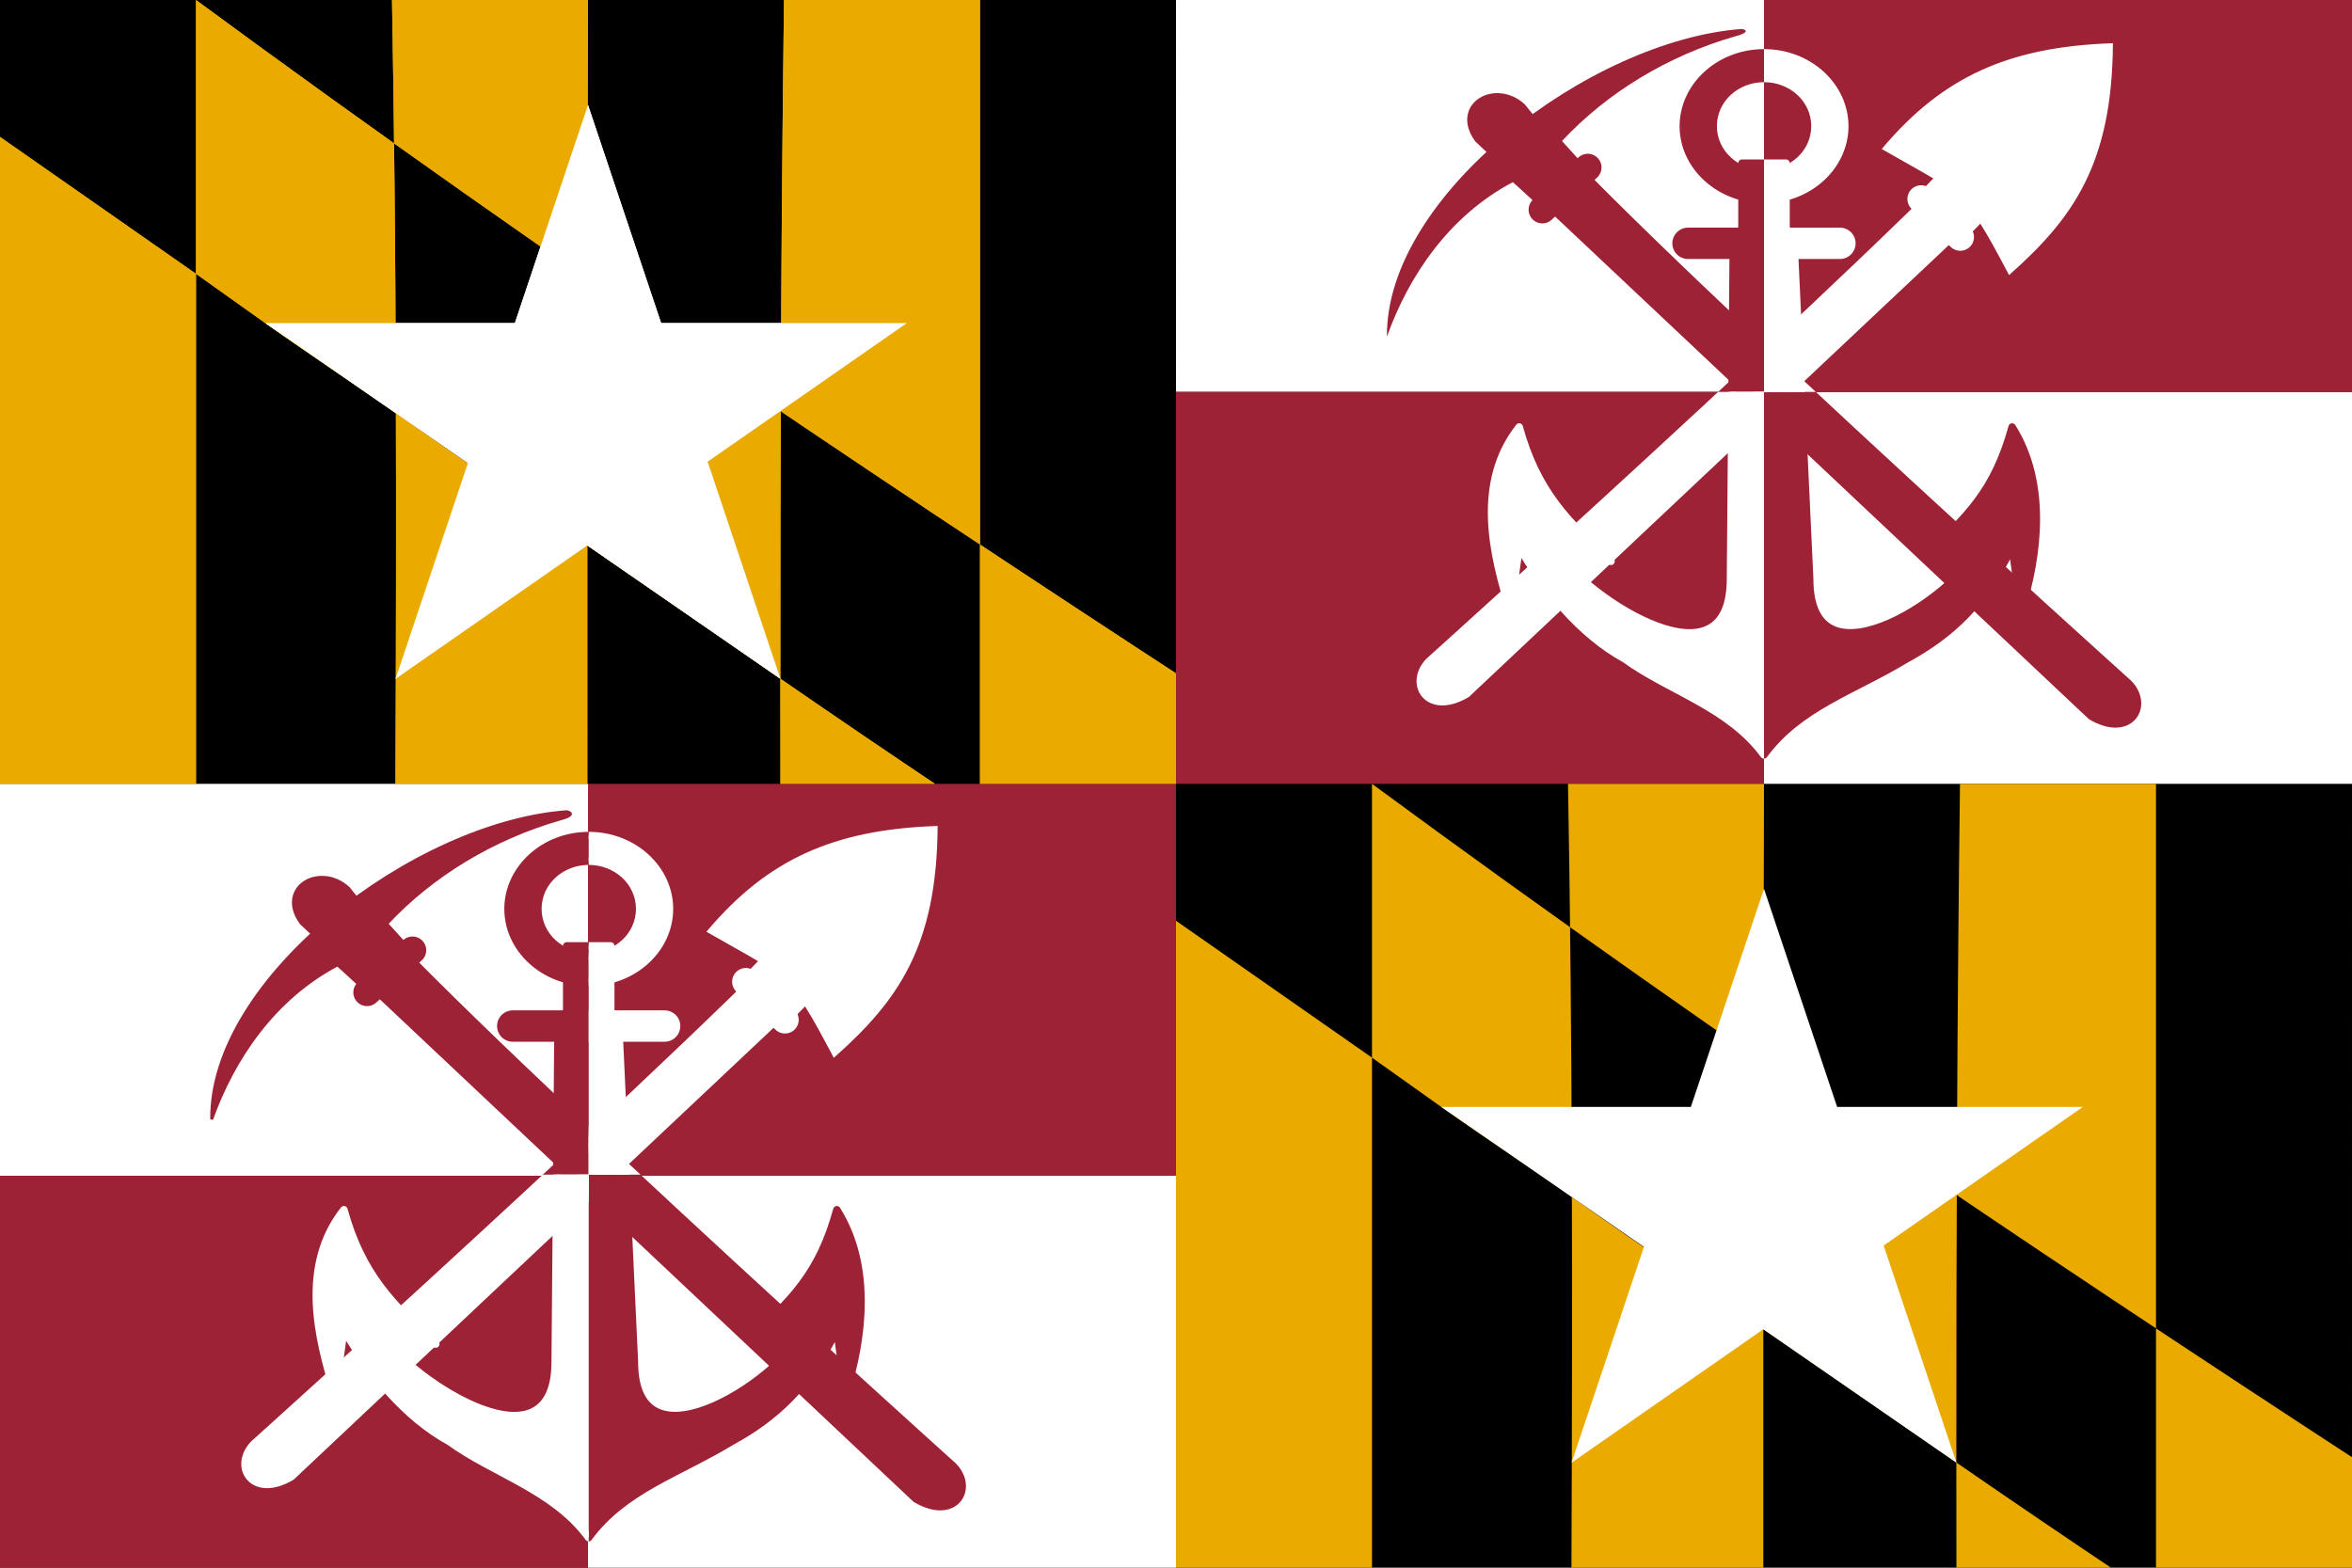 <?xml version="1.0" encoding="UTF-8" standalone="no"?>
<svg
   viewBox="0 0 36 24"
   width="750"
   height="500"
   version="1.1"
   id="svg25"
   sodipodi:docname="Flag_of_Maryland.svg"
   inkscape:version="1.1.1 (3bf5ae0d25, 2021-09-20)"
   inkscape:export-filename="C:\Users\Jon G\Desktop\Flag_of_Maryland.png"
   inkscape:export-xdpi="88.309998"
   inkscape:export-ydpi="88.309998"
   xmlns:inkscape="http://www.inkscape.org/namespaces/inkscape"
   xmlns:sodipodi="http://sodipodi.sourceforge.net/DTD/sodipodi-0.dtd"
   xmlns="http://www.w3.org/2000/svg"
   xmlns:svg="http://www.w3.org/2000/svg">
  <sodipodi:namedview
     id="namedview27"
     pagecolor="#ffffff"
     bordercolor="#666666"
     borderopacity="1.0"
     inkscape:pageshadow="2"
     inkscape:pageopacity="0.0"
     inkscape:pagecheckerboard="0"
     showgrid="false"
     inkscape:snap-global="true"
     inkscape:snap-intersection-paths="true"
     inkscape:snap-midpoints="true"
     inkscape:snap-nodes="true"
     inkscape:snap-bbox="true"
     inkscape:zoom="0.70710678"
     inkscape:cx="320.31937"
     inkscape:cy="260.9224"
     inkscape:window-width="2560"
     inkscape:window-height="1377"
     inkscape:window-x="-8"
     inkscape:window-y="-8"
     inkscape:window-maximized="1"
     inkscape:current-layer="svg25" />
  <defs
     id="defs3">
    <path
       id="c"
       transform="scale(.024)"
       d="M0,215 a32 32 0 0 0 32 -32 v-16 h31 a32 32 0 0 0 0 -64 h-31 V32 H231 v31 a32 32 0 0 0 64 0 v-31 h28 a32 32 0 0 0 32 -32 L0,0 z" />
    <path
       id="B"
       d="M-292.1 315.8c.1.2.4.2.6.3 3.7 1.5 7.3 3.2 10.8 5 2.1 1.1 4.1 2.3 6.1 3.6 3.1 2 6.3 3.8 9.6 5.5 1.3.6 2.7 1.3 4.1 1.8.5.2.9.2 1.4.2l-9.1-6.3c-3.6-2.8-7.7-4.7-11.8-6.6-2.7-1.2-5.5-2.3-8.4-3.1-1-.2-2.1-.5-3.3-.4h0z" />
    <path
       id="C"
       d="M-275.9 320.9c3 1.5 6 3.1 8.9 4.9 1.6 1 3.1 2.2 4.6 3.4 1.9 1.5 4 2.7 6.1 3.8 1.5.7 3 1.5 4.5 2.1.2 0 0-.3-.1-.4l-10.7-7.9c-1-.8-1.9-1.6-2.9-2.4-1.8-1.4-4-2.4-6.2-3a21.98 21.98 0 0 0-3.7-.6c-.1 0-.4-.1-.5.1h0z" />
    <path
       id="D"
       d="M-224 310c0 .7.3 1.4.5 2.2l2.8 9.2c.7 1.6 1.5 3.2 2.6 4.6.3.1.2-.3.1-.4l-1.6-4.8-.3-1.8c-.2-1-.7-2-1.1-3-.8-1.9-1.7-3.8-2.7-5.6-.1-.2-.2-.6-.3-.4h0z" />
    <path
       id="E"
       d="M-207.6 346.2c.1.5.5.9.7 1.4 1.7 2.9 3.5 5.7 5.7 8.2 1.5 1.8 3.2 3.6 5.1 5 .5.3 1 .7 1.6.9.2-.1-.1-.4-.1-.6-.8-1.9-1.8-3.7-3.1-5.2-1.1-1.4-2.5-2.6-3.8-3.8l-5.8-5.8c-.2-.1-.3-.2-.3-.1h0z" />
    <path
       id="F"
       d="M-192.4 376.5c-.1.3.3.4.6.4 2 .1 4-.2 5.9-.4.4-.1 1-.1 1.4-.2l2.1-.2 5.4-.8c.5-.1 1.1-.1 1.7-.1.5 0 1.2-.1 1.6-.6.3-.3.4-.8 0-1-.7-.7-1.5-1.5-2.6-1.7-1 0-2 .4-3 .6-3.9 1-7.9 2-11.7 3.3-.6.2-1.1.3-1.4.7h0z" />
    <path
       id="G"
       d="M-161.3 347.7c0 .3-.2.6-.4.8-.2.4.2.9.4 1.2.3.6.9.9 1.4 1.3 1.3 1.1 2.7 2.1 4.1 3.1.6.5 1.2 1.1 1.8 1.8.2.2.3.4.5.6l-4.7-2.5-2.4-1.5c-.7-.5-1.4-.9-2-1.5l-1.1-1.2c.1.6.3 1.2.7 1.7.5.5 1 .9 1.6 1.4l4.3 3.2 2.3 1.9 4.2 3.7 2.2 1.6 1.9 1.2c.7.4 1.4.7 2.1 1l2.7 1c-.5-.6-1.1-.9-1.7-1.2-.6-.4-1.1-.8-1.6-1.4-.7-.7-1.2-1.6-1.8-2.4l-1.6-2.3c-.5-.6-1.1-1.2-1.6-1.7l-3.5-3.3 4 2.4a11.51 11.51 0 0 1 1.7 1.4c.6.8 1.2 1.5 1.7 2.4l2.1 4 1.6-4.3c-.4-.6-1-1.1-1.5-1.6l-2.4-2.3-2.3-2c-.7-.6-1.5-1.1-2.2-1.7l-7-3.9c-.6-.3-1.3-.6-2-.7l-1.5-.2z" />
    <path
       id="H"
       d="M-421.543 262.81c3 7.4 4.1 15.3 4.7 23.4.4 6.3 2.7 12.6 3.2 18.8-.1 8.2-3 15.7-3.6 23.8.3 6.2-4.3 7.2-2.6.6 1-8.6 1.5-16.5 1.6-25.1-.5-5.9-.5-12-.9-18-.8-6.7-3.4-13.3-3.4-19.6-3.9-3.1-1-5.3 1-3.9h0z" />
    <path
       id="I"
       d="M-421.643 264.11c.4-1.3.1-2.7-.1-4-.1-.7-3.2-4.1-3.3-4-.6.3-1 2.7-1.1 3.4-1.2 6.8 4.5 4.3 4.5 4.6h0z" />
    <path
       id="J"
       d="M-420.643 270.71c-.4-1.9-1.7-3.4-2.9-5-.5-.7-6.7-3.7-6.7-3.6-.6.7.4 4 .7 5.1 1.9 7 9.7 5.7 8.9 3.5h0z" />
    <path
       id="K"
       d="M-419.243 278.41c-.5-1.9-1.9-3.4-3.1-4.9-.5-.7-7.1-3.3-7.1-3.2-.6.8.5 4.3.9 5.3 2 6.5 10.6 5.8 9.3 2.8h0z" />
    <path
       id="L"
       d="M-420.943 281.41l-8.1-3.5c-.8.9.1 4.6.4 5.8.2 1.1.8 2.1 1.6 2.9h0c3.2 3.5 9.7 4.9 9.5 1.7 0-.7-.1-1.4-.2-2h0c-.4-2.5-1.1-3.9-3.2-4.9h0z" />
    <path
       id="M"
       d="M-417.243 279.51c.7-.6 6.7-5.4 6.9-5.3 1.4.7 2.3 4.5 2.6 5.7.5 2.3-1 4.5-3 6.1h0c-2.8 2.2-6.2 3-6.9.9-.1-.2-.1-.4-.2-.5h0c-1.1-3.4-1.4-5.2.6-6.9h0z" />
    <path
       id="N"
       d="M-420.743 267.81c-.8-1.7-.7-3.4-.9-5-.2-.8 2.6-5.2 3-5.1 1.2.5 2.7 3.5 3.2 4.5 1.1 2.3 0 4.7-1.4 6.1-1.5 1.3-3.2 1.5-3.9-.5h0z" />
    <path
       id="O"
       d="M-419.343 274.91c-.1-2.2.2-4.7 1.7-5.6.2-.4 1.8-1.5 3.5-2.5s3.5-1.8 3.6-1.8c1.2.9 1 4.6 1 5.8-.2 2.9-3.3 5.9-5.8 7-2.6 1.2-4.7.7-4-2.9h0z" />
    <path
       id="P"
       d="M-420.143 290.81l-8.1-3.3c-.8.9 0 4.7.3 5.8.6 2.8 3.4 5 6.1 6.1 2.6 1 5.1.8 5-1.3-.3-4.2-.7-6.1-3.3-7.3h0z" />
    <path
       id="Q"
       d="M-416.543 293.91c-1.2-2.8-1-4.7 1.5-6.2.3-.2 1.8-1 3.4-1.7h0c2.2-1.1 4.7-2.2 4.9-2.1.4.3.6 1.1.6 1.9.1 1.5-.2 3.2-.3 4-.4 2.8-3.4 5-5.9 5.9-2.5 1-4.7.6-4.2-1.8h0z" />
    <path
       id="R"
       d="M-416.343 301.51c.5-2.1-.4-3.8.9-5.5.7 0 3-1.3 5.3-2.5 2.3-1.1 4.7-2.1 4.9-1.4.8 1.1.3 6.1-.5 7-3.3 3.9-12.5 7.9-10.6 2.4z" />
    <path
       id="S"
       d="M-416.143 310.71c.6-2.1-.2-3.8 1.1-5.5.7 0 3-1.3 5.4-2.4 2.3-1.1 4.7-2.1 4.9-1.4.8 1.1-.1 6.1-.9 7-3.2 3.8-12.6 7.9-10.5 2.3z" />
    <path
       id="T"
       d="M-417.643 328.71c.7-2.1.1-3.8 1.5-5.5 1.3 0 10-5 10.2-3.7.6 1.1-.5 6.1-1.4 7-3 3.4-13 8.1-10.3 2.2h0z" />
    <path
       id="U"
       d="M-420.143 317.51c-.7-.4-7.6-3.5-7.8-3.3-.9.9-.6 4.7-.5 5.8.5 6.3 10.3 8.1 10.5 4.9.4-4.2.3-6.1-2.2-7.4h0z" />
    <path
       id="V"
       d="M-413.843 313.31l8.4-3.7c.8 1-.2 4.8-.5 5.9-1.9 7.1-11.8 7.9-11.5 5.2.5-4.1.9-6 3.6-7.4z" />
    <path
       id="W"
       d="M-420.143 332.91c-.3-2.1.8-3.8-.3-5.4-1.3 0-9.1-4.7-9.6-3.4-.8 1-.9 5.9-.3 6.8 2.6 3.6 11.4 7.6 10.2 2h0z" />
    <path
       id="X"
       d="M-418.3 257.8c.1-7.3-2.3-15.6-10.3-21.6" />
    <path
       id="Y"
       d="M-411.6 264.5c1.3-5-.5-13.9-5.3-19.2" />
    <path
       id="Z"
       d="M-428.6 287.9l-1-1.4c-3.1-4.4-4.3-10.1-6.5-14.8" />
    <path
       id="a-1"
       d="M-404.4 292.3c1.6-2 2.5-4.2 3.2-6.6.9-3.4 1.4-7.5 3-10.5" />
    <path
       id="b-7"
       d="M-428.4 297.1c-3.6-2.1-6.3-6.4-8.4-10.9-1.2-2.5-2.1-5-3-7.3" />
    <path
       id="c-2"
       d="M-403.8 301.8c6.9-5.1 8.5-9.3 10.1-15.8h0c.3-1 .5-2.1.8-3.2" />
    <path
       id="d-7"
       d="M-113.4 375.7l2.4 1.6c-23 34.4-19.8 83.3-22.2 126.1l-2.8-.2c2.3-42.5-1.1-92 22.6-127.5h0z" />
    <path
       id="e-4"
       d="M-103.6 386.6l2.4 1.4c-23.1 31.4-19.8 75.9-22.2 114.8l-2.8-.1c2.3-38.7-1.2-83.7 22.6-116.1h0z" />
    <path
       id="f-9"
       d="M-165.2 374.3l-2.4 1.6c23 34.4 19.8 83.3 22.2 126.1l2.8-.2c-2.3-42.5 1.2-91.9-22.6-127.5h0z" />
    <path
       id="g-3"
       d="M-131 367.3l1.5 1.7c-10.5 37.3-4.9 90.2-2.9 136.6l-1.6-.2c-2-46-7.8-99.6 3-138.1h0z" />
    <path
       id="h-7"
       d="M-149.2 366.2l-1.4 1.8c12.4 36.7 9.6 89.9 10.1 136.2l1.6-.3c-.4-46 2.6-99.8-10.3-137.7h0z" />
    <path
       id="i"
       d="M-578.543 147.81c3 7.4 4.1 15.3 4.7 23.4.4 6.3 2.7 12.6 3.2 18.8-.1 8.2-3 15.7-3.6 23.8.3 6.2-4.3 7.2-2.6.6 1-8.6 1.5-16.5 1.6-25.1-.5-5.9-.5-12-.9-18-.8-6.7-3.4-13.3-3.4-19.6-4-3.1-1-5.3 1-3.9h0z" />
    <path
       id="j"
       d="M-578.643 149.11c.4-1.3.1-2.7-.1-4-.1-.7-3.2-4.1-3.3-4-.6.3-1 2.7-1.1 3.4-1.3 6.8 4.5 4.4 4.5 4.6h0z" />
    <path
       id="k"
       d="M-577.743 155.71c-.4-1.9-1.7-3.4-2.9-5-.5-.7-6.7-3.7-6.7-3.6-.6.7.4 4 .7 5.1 2 7.1 9.7 5.7 8.9 3.5h0z" />
    <path
       id="l-3"
       d="M-576.243 163.51c-.5-1.9-1.9-3.4-3.1-4.9-.5-.7-7.1-3.3-7.1-3.2-.6.8.5 4.3.9 5.3 2 6.4 10.6 5.7 9.3 2.8h0z" />
    <path
       id="m"
       d="M-578.043 166.41l-8.1-3.5c-.8.9.1 4.6.4 5.8.2 1.1.8 2.1 1.6 2.9h0c3.2 3.5 9.7 4.9 9.5 1.7 0-.7-.1-1.4-.2-2h0c-.3-2.5-1-3.9-3.2-4.9h0z" />
    <path
       id="n"
       d="M-574.243 164.51c.7-.6 6.7-5.4 6.9-5.3 1.4.7 2.3 4.5 2.6 5.7.5 2.3-1 4.5-3 6.1h0c-2.8 2.2-6.2 3-6.9.9-.1-.2-.1-.4-.2-.5h0c-1.1-3.4-1.5-5.1.6-6.9h0z" />
    <path
       id="o"
       d="M-577.743 152.81c-.8-1.7-.7-3.4-.9-5-.2-.8 2.6-5.2 3-5.1 1.2.5 2.7 3.5 3.2 4.5 1.1 2.3 0 4.7-1.4 6.1-1.5 1.3-3.3 1.5-3.9-.5h0z" />
    <path
       id="p"
       d="M-576.343 159.91c-.1-2.2.2-4.7 1.7-5.6.2-.4 1.8-1.5 3.5-2.5s3.5-1.8 3.6-1.8c1.2.9 1 4.6 1 5.8-.2 2.9-3.3 5.9-5.8 7-2.7 1.3-4.7.7-4-2.9h0z" />
    <path
       id="q"
       d="M-577.243 175.81l-8.1-3.3c-.8.9 0 4.7.3 5.8.6 2.8 3.4 5 6.1 6.1 2.6 1 5.1.8 5-1.3-.2-4.2-.6-6.1-3.3-7.3h0z" />
    <path
       id="r"
       d="M-573.543 178.91c-1.2-2.8-1-4.7 1.5-6.2.3-.2 1.8-1 3.4-1.7h0c2.2-1.1 4.7-2.2 4.9-2.1.4.3.6 1.1.6 1.9.1 1.5-.2 3.2-.3 4-.4 2.8-3.4 5-5.9 5.9-2.6 1-4.7.6-4.2-1.8h0z" />
    <path
       id="s"
       d="M-574.443 190.81c-.5-2.1.2-3.9-1.1-5.4-.7.7-9.3-4.6-9.6-3.4-.7 1 .2 5.9.5 6.9 3.2 3.3 11.7 8.1 10.2 1.9h0z" />
    <path
       id="t"
       d="M-573.143 195.71c.6-2.1-.2-3.8 1.1-5.5.7 0 3-1.3 5.4-2.4 2.3-1.1 4.7-2.1 4.9-1.4.8 1.1-.1 6.1-.9 7-3.3 3.8-12.7 7.9-10.5 2.3z" />
    <path
       id="u"
       d="M-574.743 213.71c.7-2.1.1-3.8 1.5-5.5 1.3 0 10-5 10.2-3.7.6 1.1-.5 6.1-1.4 7-3 3.4-12.9 8.1-10.3 2.2h0z" />
    <path
       id="v"
       d="M-574.443 199.61c-.4-2.1.6-3.8-.6-5.4-1.3 0-9.3-4.6-9.7-3.4-.7 1-.4 6.1.2 6.9 2.4 3.4 11.6 7.8 10.1 1.9h0z" />
    <path
       id="w"
       d="M-577.243 202.61c-.7-.4-7.6-3.5-7.8-3.3-.9.9-.6 4.7-.5 5.8.5 6.3 10.3 8.1 10.5 4.9.4-4.3.3-6.2-2.2-7.4h0z" />
    <path
       id="x"
       d="M-570.843 198.31l8.4-3.7c.8 1-.2 4.8-.5 5.9-1.9 7.1-11.8 7.9-11.5 5.2.5-4.1.8-6 3.6-7.4z" />
    <path
       id="y"
       d="M-577.143 218.01c-.3-2.1.8-3.8-.3-5.4-1.3 0-9.1-4.7-9.6-3.4-.8 1-.9 5.9-.3 6.8 2.6 3.5 11.4 7.5 10.2 2h0z" />
    <path
       id="z"
       d="M-568.843 178.91c3 7.4 4.1 15.3 4.7 23.4.4 6.3 2.7 12.6 3.2 18.8-.1 8.2-3 15.7-3.6 23.8.3 6.2-4.3 7.2-2.6.6 1-8.6 1.5-16.5 1.6-25.1-.5-5.9-.5-12-.9-18-.8-6.7-3.4-13.3-3.4-19.6-4-3.2-1-5.3 1-3.9h0z" />
    <path
       id="AA"
       d="M-569.043 180.11c.4-1.3.1-2.7-.1-4-.1-.7-3.2-4.1-3.3-4-.6.3-1 2.7-1.1 3.4-1.2 6.8 4.6 4.4 4.5 4.6h0z" />
    <path
       id="AB"
       d="M-566.543 194.51c-.5-1.9-1.9-3.4-3.1-4.9-.5-.7-7.1-3.3-7.1-3.2-.6.8.5 4.3.9 5.3 2 6.4 10.5 5.8 9.3 2.8h0z" />
    <path
       id="AC"
       d="M-564.643 195.51c.7-.6 6.7-5.4 6.9-5.3 1.4.7 2.3 4.5 2.6 5.7.5 2.3-1 4.5-3 6.1h0c-2.8 2.2-6.2 3-6.9.9-.1-.2-.1-.4-.2-.5h0c-1-3.4-1.4-5.1.6-6.9h0z" />
    <path
       id="AD"
       d="M-568.043 183.81c-.8-1.7-.7-3.4-.9-5-.2-.8 2.6-5.2 3-5.1 1.2.5 2.7 3.5 3.2 4.5 1.1 2.3 0 4.7-1.4 6.1-1.6 1.3-3.3 1.5-3.9-.5h0z" />
    <path
       id="AE"
       d="M-566.643 190.91c-.1-2.2.2-4.7 1.7-5.6.2-.4 1.8-1.5 3.5-2.5s3.5-1.8 3.6-1.8c1.2.9 1 4.6 1 5.8-.2 2.9-3.3 5.9-5.8 7-2.7 1.3-4.8.8-4-2.9h0z" />
    <path
       id="AF"
       d="M-563.843 209.91c-1.2-2.8-1-4.7 1.5-6.2.3-.2 1.8-1 3.4-1.7h0c2.2-1.1 4.7-2.2 4.9-2.1.4.3.6 1.1.6 1.9.1 1.5-.2 3.2-.3 4-.4 2.8-3.4 5-5.9 5.9-2.6 1-4.8.7-4.2-1.8h0z" />
    <path
       id="AG"
       d="M-564.743 221.81c-.5-2.1.2-3.9-1.1-5.4-.7.7-9.3-4.6-9.6-3.4-.7 1 .2 5.9.5 6.9 3.2 3.3 11.6 8.1 10.2 1.9h0z" />
    <path
       id="AH"
       d="M-565.043 244.71c.7-2.1.1-3.8 1.5-5.5 1.3 0 10-5 10.2-3.7.6 1.1-.5 6.1-1.4 7-3 3.5-13 8.1-10.3 2.2h0z" />
    <path
       id="AI"
       d="M-564.843 230.71c-.4-2.1.6-3.8-.6-5.4-1.3 0-9.3-4.6-9.7-3.4-.7 1-.4 6.1.2 6.9 2.5 3.3 11.7 7.7 10.1 1.9h0z" />
    <path
       id="AJ"
       d="M-561.243 229.31l8.4-3.7c.8 1-.2 4.8-.5 5.9-1.9 7.1-11.8 7.9-11.5 5.2.6-4.1.9-6 3.6-7.4z" />
    <path
       id="AK"
       d="M-567.443 249.01c-.3-2.1.8-3.8-.3-5.4-1.3 0-9.1-4.7-9.6-3.4-.8 1-.9 5.9-.3 6.8 2.5 3.5 11.4 7.5 10.2 2h0z" />
    <path
       id="AL"
       d="M-548.843 240.61c-1.2-2.8-1-4.7 1.5-6.2.3-.2 1.8-1 3.4-1.7h0c2.2-1.1 4.7-2.2 4.9-2.1.4.3.6 1.1.6 1.9.1 1.5-.2 3.2-.3 4-.4 2.8-3.4 5-5.9 5.9-2.6.9-4.8.6-4.2-1.8h0z" />
    <path
       id="AM"
       d="M-548.543 257.41c.6-2.1-.2-3.8 1.1-5.5.7 0 3-1.3 5.4-2.4 2.3-1.1 4.7-2.1 4.9-1.4.8 1.1-.1 6.1-.9 7-3.2 3.7-12.6 7.8-10.5 2.3z" />
    <path
       id="AN"
       d="M-546.343 211.31c.4-1.3.1-2.7-.1-4-.1-.7-3.2-4.1-3.3-4-.6.3-1 2.7-1.1 3.4-1.3 6.8 4.5 4.3 4.5 4.6h0z" />
    <path
       id="AO"
       d="M-545.443 217.91c-.4-1.9-1.7-3.4-2.9-5-.5-.7-6.7-3.7-6.7-3.6-.6.7.4 4 .7 5.1 2 7 9.8 5.7 8.9 3.5h0z" />
    <path
       id="AP"
       d="M-542.043 253.01c-.5-2.1.2-3.9-1.1-5.4-.7.7-9.3-4.6-9.6-3.4-.7 1 .2 5.9.5 6.9 3.2 3.2 11.6 8.1 10.2 1.9h0z" />
    <path
       id="AQ"
       d="M-542.143 261.81c-.4-2.1.6-3.8-.6-5.4-1.3 0-9.3-4.6-9.7-3.4-.7 1-.4 6.1.2 6.9 2.5 3.4 11.7 7.8 10.1 1.9h0z" />
    <path
       id="AR"
       d="M-536.343 238.31l-8.1-3.3c-.8.9 0 4.7.3 5.8.6 2.8 3.4 5 6.1 6.1 2.6 1 5.1.8 5-1.3-.2-4.2-.6-6-3.3-7.3h0z" />
    <path
       id="AS"
       d="M-532.243 258.31c.6-2.1-.2-3.8 1.1-5.5.7 0 3-1.3 5.4-2.4 2.3-1.1 4.7-2.1 4.9-1.4.8 1.1-.1 6.1-.9 7-3.3 3.7-12.7 7.8-10.5 2.3z" />
    <path
       id="AT"
       d="M-265.143 367.31c-.4-1.9-1.7-3.4-2.9-5-.5-.7-6.7-3.7-6.7-3.6-.6.7.4 4 .7 5.1 2 7 9.7 5.7 8.9 3.5h0z" />
    <path
       id="AU"
       d="M-167.543 374.71c.7-.6 6.7-5.4 6.9-5.3 1.4.7 2.3 4.5 2.6 5.7.5 2.3-1 4.5-3 6.1h0c-2.8 2.2-6.2 3-6.9.9-.1-.2-.1-.4-.2-.5h0c-1.1-3.4-1.4-5.1.6-6.9h0z" />
    <path
       id="AV"
       d="M-161.843 374.21c-.5-1.9-1.9-3.4-3.1-4.9-.5-.7-7.1-3.3-7.1-3.2-.6.8.5 4.3.9 5.3 2 6.4 10.6 5.8 9.3 2.8h0z" />
    <path
       id="AW"
       d="M-161.943 370.61c-.1-2.2.2-4.7 1.7-5.6.2-.4 1.8-1.5 3.5-2.5s3.5-1.8 3.6-1.8c1.2.9 1 4.6 1 5.8-.2 2.9-3.3 5.9-5.8 7-2.7 1.3-4.7.8-4-2.9h0z" />
    <path
       id="AX"
       d="M-160.343 424.41c.7-2.1.1-3.8 1.5-5.5 1.3 0 10-5 10.2-3.7.6 1.1-.5 6.1-1.4 7-3 3.5-12.9 8.1-10.3 2.2h0z" />
    <path
       id="AY"
       d="M-217.9-256.7h-.5c-1.9.4-3.7 1.2-5.4 2 0 .3-.2.8-.6.7-.5-.5-1.4-.6-1.9 0-.2.3-.7.7-1 .3-.4-.5-.9-1.1-1.7-1-1 .1-1.7 1-1.8 1.9-.4 1.4-1.9 2.1-2.7 3.2-.6.7-.9 1.5-1 2.4-.6 1.6-2.3 2.3-3 3.8-.3.5-.8.9-1.5.8-.7 0-1.4.3-1.6 1-.5 1-.6 2.3-1.7 2.7-1.9 1-3.5 2.6-4.2 4.6-.6 1.4-1 2.8-1.4 4.2-.5.8-1.6 1-2 1.8l-2.4 3.5c-.5.9-.6 2.2.2 3 .4.7-.2 1.4-.6 2-.8 1.3-1.1 2.8-1.7 4.1-.8.9-2.4.6-3.1 1.8-.5.9-.1 2 .2 2.9-.1 1.2-1.6 1.7-1.6 2.9-.2 1.3.8 2.9 2.3 2.7.9-.1 1.6-.8 1.8-1.7.7-.4 1.5-.5 2.1-1.1.2 1.2 1.6 2 2.7 1.6 1.6-.3 3.3-.2 4.9-.4 1-.3 1.9-1 2.6-1.7 1-.4 1.9.7 2.9.2.7-.4 1.1-1.4 2.1-1.4.9-.1 1.7-1.1 2.7-.7 1.1.4 1.9 1.7 3.2 1.5 1.4-.3 2.5-1.3 3.6-2.1.6-.6 1.5-.6 2.3-.5 1.8 0 3.4-1 4.7-2.1.6-.6.9-1.5.5-2.3-.1-.8.9-1.1 1.5-.9 1 .5 2.3.9 3.2.1 1.2-.7 2.6-1.3 4-.9 1.5.2 3-1.1 3-2.6.2-.8.7-1.5 1.1-2.3.8-.4 1.6.6 2.3.1 1.4-.5 2.3-1.6 3.2-2.7.6-.8 1.3-1.6 2-2.4.7-1 .2-2.3-.3-3.3-.3-.8 0-1.5.6-2.1.8-1 1.7-2.3 1.2-3.7-.3-1.2-1.1-2.1-2-2.9 0-.7.8-1.4.5-2.1-.4-.4-.2-1.1.3-1.3 1.6-1.8.8-5.1-1.6-5.8-.6-.1-1.2-.1-1.7.2.4-1.8-.8-3.7-2.5-4.5-.6-.3-1.3-.4-1.9-.3-.6-.1-.5-.9-.9-1.2-1-1.1-2.9-1-3.8.2-.7.4-1.6-.5-2.3-.1-.5.5-1.2.4-1.3-.4-.2-.7-1-1.6-2-1.7z" />
    <clipPath
       id="clipPath6905">
      <path
         d="m 3650 5865 h 582 v 683.67 h -582 v -683.67 z"
         id="path6903" />
    </clipPath>
    <style
       type="text/css"
       id="style6">
   
    .str2 {stroke:black;stroke-width:0.25}
    .str7 {stroke:black;stroke-width:0.28}
    .str6 {stroke:black;stroke-width:0.35}
    .str5 {stroke:black;stroke-width:0.35}
    .str0 {stroke:black;stroke-width:0.35;stroke-linecap:round;stroke-linejoin:round}
    .str9 {stroke:black;stroke-width:0.4;stroke-linecap:square}
    .str1 {stroke:black;stroke-width:0.5}
    .str8 {stroke:black;stroke-width:1.1;stroke-linecap:square}
    .str4 {stroke:#ED1C24;stroke-width:2.4;stroke-linecap:round}
    .str3 {stroke:black;stroke-width:2.9;stroke-linecap:round}
    .fil1 {fill:none}
    .fil8 {fill:black}
    .fil4 {fill:#008F4C}
    .fil7 {fill:#996633}
    .fil0 {fill:#E3E4E5}
    .fil5 {fill:#EAC102}
    .fil3 {fill:#ED1C24}
    .fil6 {fill:#FF9966}
    .fil2 {fill:black;fill-rule:nonzero}
   
  </style>
    <clipPath
       id="id13-2">
      <path
         inkscape:connector-curvature="0"
         d="m 15415100,2266750 c 0,0 -342600,800500 -374300,1331370 -31800,530820 81000,1008310 343400,1421350 262300,413120 606400,504610 680200,777900 73700,273250 120400,547450 120400,547450 0,0 251400,-775930 265300,-1354870 14000,-578910 25600,-892810 -165000,-1432610 -190600,-539800 -375000,-717570 -543400,-901230 -168400,-183750 -326600,-389360 -326600,-389360 z"
         id="path46-4" />
    </clipPath>
    <clipPath
       id="id5-5">
      <path
         inkscape:connector-curvature="0"
         d="m 13581500,896020 c 0,0 -73700,109400 -60300,321510 13600,212190 -300,450120 -126300,653580 -125900,203430 -215500,317730 -431800,471310 -216300,153580 -349200,298600 -349200,298600 0,0 14700,-73730 -13100,-307410 -27800,-233680 38200,-565710 187400,-810950 149100,-245230 300400,-352700 451900,-460220 151400,-107550 341400,-166420 341400,-166420 z"
         id="path22-5" />
    </clipPath>
    <clipPath
       id="id7-1">
      <path
         inkscape:connector-curvature="0"
         d="m 12245000,694180 c 0,0 18500,95830 136400,200200 118100,104420 235100,236690 275400,409000 40100,172360 52800,279010 19500,472210 -33300,193150 -27300,338440 -27300,338440 0,0 -30800,-46410 -167600,-154700 -136700,-108280 -275600,-316990 -325500,-523380 -49900,-206310 -26600,-341540 -3200,-476770 23300,-135230 92300,-265000 92300,-265000 z"
         id="path28-7" />
    </clipPath>
    <clipPath
       id="id31-1">
      <path
         inkscape:connector-curvature="0"
         d="m 10942800,1832570 c 0,0 127000,36610 325400,-40910 198300,-77690 429700,-137120 662400,-79710 232600,57540 369100,107730 581800,266250 212700,158560 391700,240460 391700,240460 0,0 -74900,8600 -289500,106360 -214500,97840 -551700,136470 -831300,69740 -279600,-66740 -428400,-177770 -577300,-288680 -149000,-110950 -263200,-273510 -263200,-273510 z"
         id="path100-1" />
    </clipPath>
    <clipPath
       id="id33-5">
      <path
         inkscape:connector-curvature="0"
         d="m 11216900,2958840 c 0,0 127100,-36270 253800,-207250 126700,-170900 290900,-343900 518600,-418540 227900,-74720 370200,-104630 634800,-83100 264600,21650 460000,-3910 460000,-3910 0,0 -59000,47010 -188600,243550 -129700,196640 -394600,408100 -667000,499760 -272500,91830 -457700,76700 -643100,61620 -185100,-15040 -368500,-92130 -368500,-92130 z"
         id="path106-2" />
    </clipPath>
    <clipPath
       id="id35-7">
      <path
         inkscape:connector-curvature="0"
         d="m 13692900,11728500 c 0,0 -430900,25700 -731000,299000 -300000,273200 -391500,354800 -512000,850800 -120600,495900 -40600,550900 -113500,726900 -73100,176000 -32900,412600 -32900,412600 l 189500,-193300 180500,-208600 c 0,0 635800,-652700 750800,-808000 206700,-279200 122600,-605800 227100,-909500 31700,-92300 41500,-169900 41500,-169900 z"
         id="path112-6" />
    </clipPath>
    <clipPath
       id="id39-1">
      <path
         inkscape:connector-curvature="0"
         d="m 14684500,13624900 c 0,0 -243800,425800 -674900,593300 -431100,167600 -560800,219500 -1129200,92000 -568300,-127600 -584200,-236900 -801200,-251400 -216900,-14500 -247200,-45000 -247200,-45000 l 6100,-37100 c 490000,-326300 1016700,-518100 1606300,-623200 390000,-69500 681800,180900 1045300,227900 110400,14200 194800,43500 194800,43500 z"
         id="path124-4" />
    </clipPath>
    <clipPath
       id="id56-2">
      <path
         inkscape:connector-curvature="0"
         d="m 9733830,14543400 c 171880,75500 355470,407800 1415570,407800 1060100,0 3124400,-881500 4934700,-26200 301000,142300 380300,253000 380300,363600 0,110700 -316900,1359600 -316900,1359600 -392300,-812700 -1888900,-829000 -2630800,-806300 -1133700,34800 -2881200,295400 -3808890,-566200 0,0 23870,-572300 26020,-732300 z"
         id="path183-3" />
    </clipPath>
    <clipPath
       id="id13">
      <path
         inkscape:connector-curvature="0"
         d="m 15415100,2266750 c 0,0 -342600,800500 -374300,1331370 -31800,530820 81000,1008310 343400,1421350 262300,413120 606400,504610 680200,777900 73700,273250 120400,547450 120400,547450 0,0 251400,-775930 265300,-1354870 14000,-578910 25600,-892810 -165000,-1432610 -190600,-539800 -375000,-717570 -543400,-901230 -168400,-183750 -326600,-389360 -326600,-389360 z"
         id="path46" />
    </clipPath>
    <clipPath
       id="id5">
      <path
         inkscape:connector-curvature="0"
         d="m 13581500,896020 c 0,0 -73700,109400 -60300,321510 13600,212190 -300,450120 -126300,653580 -125900,203430 -215500,317730 -431800,471310 -216300,153580 -349200,298600 -349200,298600 0,0 14700,-73730 -13100,-307410 -27800,-233680 38200,-565710 187400,-810950 149100,-245230 300400,-352700 451900,-460220 151400,-107550 341400,-166420 341400,-166420 z"
         id="path22" />
    </clipPath>
    <clipPath
       id="id7">
      <path
         inkscape:connector-curvature="0"
         d="m 12245000,694180 c 0,0 18500,95830 136400,200200 118100,104420 235100,236690 275400,409000 40100,172360 52800,279010 19500,472210 -33300,193150 -27300,338440 -27300,338440 0,0 -30800,-46410 -167600,-154700 -136700,-108280 -275600,-316990 -325500,-523380 -49900,-206310 -26600,-341540 -3200,-476770 23300,-135230 92300,-265000 92300,-265000 z"
         id="path28" />
    </clipPath>
    <clipPath
       id="id31">
      <path
         inkscape:connector-curvature="0"
         d="m 10942800,1832570 c 0,0 127000,36610 325400,-40910 198300,-77690 429700,-137120 662400,-79710 232600,57540 369100,107730 581800,266250 212700,158560 391700,240460 391700,240460 0,0 -74900,8600 -289500,106360 -214500,97840 -551700,136470 -831300,69740 -279600,-66740 -428400,-177770 -577300,-288680 -149000,-110950 -263200,-273510 -263200,-273510 z"
         id="path100" />
    </clipPath>
    <clipPath
       id="id33">
      <path
         inkscape:connector-curvature="0"
         d="m 11216900,2958840 c 0,0 127100,-36270 253800,-207250 126700,-170900 290900,-343900 518600,-418540 227900,-74720 370200,-104630 634800,-83100 264600,21650 460000,-3910 460000,-3910 0,0 -59000,47010 -188600,243550 -129700,196640 -394600,408100 -667000,499760 -272500,91830 -457700,76700 -643100,61620 -185100,-15040 -368500,-92130 -368500,-92130 z"
         id="path106" />
    </clipPath>
    <clipPath
       id="id35">
      <path
         inkscape:connector-curvature="0"
         d="m 13692900,11728500 c 0,0 -430900,25700 -731000,299000 -300000,273200 -391500,354800 -512000,850800 -120600,495900 -40600,550900 -113500,726900 -73100,176000 -32900,412600 -32900,412600 l 189500,-193300 180500,-208600 c 0,0 635800,-652700 750800,-808000 206700,-279200 122600,-605800 227100,-909500 31700,-92300 41500,-169900 41500,-169900 z"
         id="path112" />
    </clipPath>
    <clipPath
       id="id39">
      <path
         inkscape:connector-curvature="0"
         d="m 14684500,13624900 c 0,0 -243800,425800 -674900,593300 -431100,167600 -560800,219500 -1129200,92000 -568300,-127600 -584200,-236900 -801200,-251400 -216900,-14500 -247200,-45000 -247200,-45000 l 6100,-37100 c 490000,-326300 1016700,-518100 1606300,-623200 390000,-69500 681800,180900 1045300,227900 110400,14200 194800,43500 194800,43500 z"
         id="path124" />
    </clipPath>
    <clipPath
       id="id56">
      <path
         inkscape:connector-curvature="0"
         d="m 9733830,14543400 c 171880,75500 355470,407800 1415570,407800 1060100,0 3124400,-881500 4934700,-26200 301000,142300 380300,253000 380300,363600 0,110700 -316900,1359600 -316900,1359600 -392300,-812700 -1888900,-829000 -2630800,-806300 -1133700,34800 -2881200,295400 -3808890,-566200 0,0 23870,-572300 26020,-732300 z"
         id="path183" />
    </clipPath>
    <clipPath
       clipPathUnits="userSpaceOnUse"
       id="clipPath24039">
      <rect
         style="fill:#ffffff;fill-opacity:1;stroke:none;stroke-width:0.177;stroke-linecap:round;stroke-linejoin:round;stroke-opacity:1;stop-color:#000000"
         id="rect24041"
         width="17.485"
         height="11.657"
         x="15.176"
         y="-33.863" />
    </clipPath>
    <clipPath
       clipPathUnits="userSpaceOnUse"
       id="clipPath24287">
      <rect
         style="fill:#ffffff;fill-opacity:1;stroke:none;stroke-width:0.177;stroke-linecap:round;stroke-linejoin:round;stroke-opacity:1;stop-color:#000000"
         id="rect24289"
         width="17.485"
         height="11.657"
         x="-2.309"
         y="-22.206" />
    </clipPath>
    <clipPath
       clipPathUnits="userSpaceOnUse"
       id="clipPath24039-2">
      <rect
         style="fill:#ffffff;fill-opacity:1;stroke:none;stroke-width:0.177;stroke-linecap:round;stroke-linejoin:round;stroke-opacity:1;stop-color:#000000"
         id="rect24041-7"
         width="17.485"
         height="11.657"
         x="15.176"
         y="-33.863" />
    </clipPath>
    <clipPath
       clipPathUnits="userSpaceOnUse"
       id="clipPath24287-9">
      <rect
         style="fill:#ffffff;fill-opacity:1;stroke:none;stroke-width:0.177;stroke-linecap:round;stroke-linejoin:round;stroke-opacity:1;stop-color:#000000"
         id="rect24289-6"
         width="17.485"
         height="11.657"
         x="-2.309"
         y="-22.206" />
    </clipPath>
    <clipPath
       clipPathUnits="userSpaceOnUse"
       id="clipPath46316">
      <rect
         style="fill:#6c5353;fill-opacity:1;stroke:none;stroke-width:0.337;stroke-linecap:round;stroke-linejoin:round;stroke-miterlimit:4;stroke-dasharray:none;stroke-opacity:1;stop-color:#000000"
         id="rect46318"
         width="7.543"
         height="5.443"
         x="27.704"
         y="5.122" />
    </clipPath>
    <clipPath
       clipPathUnits="userSpaceOnUse"
       id="clipPath46442">
      <rect
         style="fill:#ffffff;fill-opacity:1;stroke:none;stroke-width:0.335;stroke-linecap:round;stroke-linejoin:round;stroke-miterlimit:4;stroke-dasharray:none;stroke-opacity:1;stop-color:#000000"
         id="rect46444"
         width="7.543"
         height="5.443"
         x="20.161"
         y="10.565" />
    </clipPath>
    <clipPath
       clipPathUnits="userSpaceOnUse"
       id="clipPath60141">
      <rect
         style="fill:#9d2235;fill-opacity:1;stroke:none;stroke-width:0.47;stroke-linecap:round;stroke-linejoin:round;stroke-miterlimit:4;stroke-dasharray:none;stroke-opacity:1;stop-color:#000000"
         id="rect60143"
         width="9"
         height="6"
         x="26.355"
         y="-12.932" />
    </clipPath>
    <clipPath
       clipPathUnits="userSpaceOnUse"
       id="clipPath60339">
      <rect
         style="fill:#ffffff;fill-opacity:1;stroke:#ffffff;stroke-width:0.48;stroke-linecap:round;stroke-linejoin:round;stroke-miterlimit:4;stroke-dasharray:none;stroke-opacity:1;stop-color:#000000"
         id="rect60341"
         width="9"
         height="6"
         x="17.355"
         y="-6.932" />
    </clipPath>
    <clipPath
       clipPathUnits="userSpaceOnUse"
       id="clipPath119556">
      <rect
         style="fill:#9d2235;fill-opacity:1;stroke:none;stroke-width:1;stroke-linecap:round;stroke-linejoin:round;stroke-miterlimit:4;stroke-dasharray:none;stroke-opacity:1;stop-color:#000000"
         id="rect119558"
         width="18"
         height="12"
         x="0"
         y="0" />
    </clipPath>
    <clipPath
       clipPathUnits="userSpaceOnUse"
       id="clipPath119681">
      <path
         fill="#eaaa00"
         d="M 0,24 V 2.096 L 3,4.192 V 24 H 6 C 6.005,15.988 6.137,7.669 6,0 H 9 C 8.977,7.874 8.996,15.979 9,24 h 3 C 11.972,19.472 11.945,15.013 11.944,10.392 11.943,7.02 11.955,3.539 12,0 h 3 v 24 h 3 V 0 h 3 v 24 h 3 V 0 h 3 v 24 h 3 V 0 h 3 v 24 h 3 V 22 C 25,14.667 13.944,8.058 3,0 V 4.192 L 4.078,4.959 C 4.735,5.425 5.402,5.859 6.066,6.33 7.136,7.089 7.902,7.597 8.99,8.349 L 11.946,10.391 C 18.76,15.099 26.165,19.555 33,24 Z"
         id="path119683"
         sodipodi:nodetypes="cccccccccscccccccccccccccccccsssscc"
         clip-path="url(#clipPath119556)" />
    </clipPath>
  </defs>
  <path
     d="M 0,0 H 36 V 24 H 0 Z"
     id="path5" />
  <path
     fill="#eaaa00"
     d="M 0,24 V 2.096 L 3,4.192 V 24 H 6 C 6.005,15.988 6.137,7.669 6,0 H 9 C 8.977,7.874 8.996,15.979 9,24 h 3 C 11.972,19.472 11.945,15.013 11.944,10.392 11.943,7.02 11.955,3.539 12,0 h 3 v 24 h 3 V 0 h 3 v 24 h 3 V 0 h 3 v 24 h 3 V 0 h 3 v 24 h 3 V 22 C 25,14.667 13.944,8.058 3,0 V 4.192 L 4.078,4.959 C 4.735,5.425 5.402,5.859 6.066,6.33 7.136,7.089 7.902,7.597 8.99,8.349 L 11.946,10.391 C 18.76,15.099 26.165,19.555 33,24 Z"
     id="path7"
     sodipodi:nodetypes="cccccccccscccccccccccccccccccsssscc"
     clip-path="url(#clipPath119556)" />
  <path
     fill="#ffffff"
     d="m 18,0 h 9 v 12 h 9 V 6 H 18 Z"
     id="path9" />
  <path
     fill="#9d2235"
     d="m 27,0 h 9 V 6 H 18 v 6 h 9 z"
     id="path11" />
  <path
     fill="#ffffff"
     d="m 0,12 h 9 v 12 h 9 V 18 H 0 Z"
     id="path855" />
  <path
     fill="#9d2235"
     d="m 9,12 h 9 v 6 H 0 v 6 h 9 z"
     id="path857" />
  <style
     id="style2149"><![CDATA[.i{stroke:#000}.j{stroke-width:.478}.k{fill:none}.l{fill:#e6ac22}.m{stroke-width:1.6}.n{fill-opacity:0}.o{fill:#864d25}.p{fill:#3c775a}.q{fill:#deb887}.r{stroke-width:.3}.s{stroke-width:.236}.t{stroke-width:.306}.u{fill:#8b0000}.v{stroke-width:.029}.w{stroke-width:.297}.x{stroke-width:.287}.y{stroke-width:.292}.z{stroke-width:.331}.AA{stroke-width:.155}]]></style>
  <g
     transform="matrix(0.038,0,0,0.038,22.87,-81.483)"
     id="g2472" />
  <g
     transform="matrix(0.048,0,0,0.048,87.55,-93.06)"
     id="g20650"
     style="display:inline"
     inkscape:label="Timbre" />
  <g
     transform="matrix(0.048,0,0,0.048,87.55,-93.06)"
     id="g20652"
     style="display:inline"
     inkscape:label="Escudo" />
  <g
     transform="matrix(0.048,0,0,0.048,90.258,-96.739)"
     id="g20654"
     style="display:inline"
     inkscape:label="Piezas" />
  <g
     transform="matrix(0.048,0,0,0.048,90.258,-96.739)"
     id="g20656"
     style="display:inline"
     inkscape:label="Muebles" />
  <g
     transform="matrix(0.048,0,0,0.048,90.258,-96.739)"
     id="g20658"
     inkscape:label="Ornamento" />
  <g
     style="display:inline;fill:#e3e4e5;fill-opacity:1;stroke:#000000;stroke-width:1.188;stroke-opacity:1"
     id="g14110"
     transform="matrix(-0.044,0,0,0.037,120.068,-83.882)" />
  <g
     id="layer5"
     inkscape:label="Muebles"
     style="display:inline"
     transform="matrix(0.048,0,0,0.048,39.15,-77.394)">
    <rect
       style="fill:#e3e4e5;fill-opacity:1;fill-rule:evenodd;stroke:#0c0909;stroke-width:1;stroke-miterlimit:4;stroke-dasharray:none;stroke-opacity:1"
       id="rect2743"
       width="0"
       height="21.556"
       x="-1189.84"
       y="647.452" />
  </g>
  <g
     id="layer2"
     inkscape:label="Ornamento"
     transform="matrix(0.048,0,0,0.048,39.15,-77.394)" />
  <g
     id="mitra"
     transform="matrix(0.048,0,0,0.048,21.637,-57.228)"
     inkscape:label="mitra"
     inkscape:groupmode="layer">
  </g>
  <g
     style="display:inline;fill:#e3e4e5;fill-rule:evenodd;stroke:#000000;stroke-width:1.373;stroke-miterlimit:4;stroke-dasharray:none;stroke-opacity:1"
     transform="matrix(0.018,-0.002,0.002,0.017,50.294,-60.533)"
     inkscape:label="Timbre"
     id="layer3-7" />
  <g
     style="display:inline;fill:#e3e4e5;fill-rule:evenodd;stroke:#000000;stroke-width:1.373;stroke-miterlimit:4;stroke-dasharray:none;stroke-opacity:1"
     transform="matrix(0.018,-0.002,0.002,0.017,50.294,-60.533)"
     id="layer1-4"
     inkscape:label="Escudo" />
  <g
     transform="matrix(0.018,-0.002,0.002,0.017,51.121,-61.946)"
     style="display:inline;fill:#e3e4e5;fill-rule:evenodd;stroke:#000000;stroke-width:1.373;stroke-miterlimit:4;stroke-dasharray:none;stroke-opacity:1"
     inkscape:label="Piezas"
     id="layer4">
    <g
       transform="translate(873,-55.32)"
       inkscape:label="Piezas"
       id="g5818"
       style="stroke:#000000;stroke-width:1.373;stroke-miterlimit:4;stroke-dasharray:none;stroke-opacity:1" />
    <g
       transform="translate(873,-55.32)"
       inkscape:label="Muebles"
       id="g5820"
       style="stroke:#000000;stroke-width:1.373;stroke-miterlimit:4;stroke-dasharray:none;stroke-opacity:1" />
    <g
       transform="translate(873,-55.32)"
       inkscape:label="Ornamentos"
       id="g5822"
       style="stroke:#000000;stroke-width:1.373;stroke-miterlimit:4;stroke-dasharray:none;stroke-opacity:1" />
  </g>
  <g
     transform="matrix(0.018,-0.002,0.002,0.017,51.121,-61.946)"
     style="display:inline;fill:#e3e4e5;fill-rule:evenodd;stroke:#000000;stroke-width:1.373;stroke-miterlimit:4;stroke-dasharray:none;stroke-opacity:1"
     inkscape:label="Muebles"
     id="layer5-0">
    <g
       style="display:inline;stroke:#000000;stroke-width:1.373;stroke-miterlimit:4;stroke-dasharray:none;stroke-opacity:1"
       transform="translate(-582.739,640.167)"
       id="g5438"
       inkscape:label="Escudo" />
    <g
       transform="translate(-526.311,563.527)"
       style="display:inline;stroke:#000000;stroke-width:1.373;stroke-miterlimit:4;stroke-dasharray:none;stroke-opacity:1"
       inkscape:label="Piezas"
       id="g5440" />
    <g
       transform="translate(-526.311,563.527)"
       inkscape:label="Ornamento"
       id="g5559"
       style="stroke:#000000;stroke-width:1.373;stroke-miterlimit:4;stroke-dasharray:none;stroke-opacity:1" />
    <g
       transform="translate(-526.311,563.527)"
       style="display:inline;stroke:#000000;stroke-width:1.373;stroke-miterlimit:4;stroke-dasharray:none;stroke-opacity:1"
       inkscape:label="Borde 3px"
       id="g5561" />
  </g>
  <g
     transform="matrix(0.018,-0.002,0.002,0.017,51.121,-61.946)"
     style="display:inline;fill:#e3e4e5;fill-rule:evenodd;stroke:#000000;stroke-width:1.373;stroke-miterlimit:4;stroke-dasharray:none;stroke-opacity:1"
     inkscape:label="Ornamentos"
     id="layer6-9" />
  <g
     id="g68694">
    <g
       id="g48818">
      <g
         id="g59873"
         transform="translate(0.645,12.932)">
        <g
           id="g55097">
          <g
             id="g58619"
             style="stroke:#9d2235;stroke-opacity:1">
            <path
               d="m 26.356,-12.123 c -0.688,0 -1.236,0.512 -1.236,1.123 0,0.611 0.548,1.123 1.236,1.123 0.688,0 1.235,-0.512 1.235,-1.123 0,-0.611 -0.547,-1.123 -1.235,-1.123 z m 0,0.392 c 0.424,0 0.779,0.318 0.779,0.73 0,0.413 -0.355,0.73 -0.779,0.73 -0.424,0 -0.779,-0.318 -0.779,-0.73 0,-0.413 0.355,-0.73 0.779,-0.73 z"
               color="#000000"
               id="path49809"
               style="fill:#9d2235;fill-opacity:1;stroke:#9d2235;stroke-width:0.114;stroke-linejoin:round;stroke-opacity:1" />
            <path
               d="m 26.018,-10.434 v 0.979 l -0.135,0.49 -0.041,4.897 c 0,1.836 -2.425,0.122 -2.695,-0.49 l 0.867,0.219 c -0.674,-0.612 -1.136,-1.076 -1.406,-2.056 -0.674,0.857 -0.404,1.959 -0.135,2.816 l 0.135,-0.979 c 0.374,0.652 0.943,1.347 1.617,1.714 0.674,0.49 1.591,0.735 2.129,1.469 0.539,-0.735 1.374,-0.979 2.182,-1.469 0.674,-0.367 1.198,-0.847 1.617,-1.714 l 0.135,0.979 c 0.269,-0.857 0.404,-1.959 -0.135,-2.816 -0.269,0.979 -0.69,1.384 -1.363,1.996 l 0.824,-0.16 c -0.135,0.612 -2.56,2.326 -2.56,0.49 L 26.826,-8.965 26.692,-9.455 v -0.979 z"
               id="path49811"
               style="fill:#9d2235;fill-opacity:1;stroke:#9d2235;stroke-width:0.114;stroke-linejoin:round;stroke-opacity:1"
               sodipodi:nodetypes="cccccccccccccccccccccc" />
            <path
               style="fill:none;stroke:#9d2235;stroke-width:0.48;stroke-linecap:round;stroke-linejoin:miter;stroke-miterlimit:4;stroke-dasharray:none;stroke-opacity:1"
               d="m 25.192,-9.207 h 2.325"
               id="path55863"
               sodipodi:nodetypes="cc" />
          </g>
        </g>
        <g
           id="g55093"
           transform="translate(0.144)">
          <path
             inkscape:connector-curvature="0"
             sodipodi:nodetypes="ccccc"
             id="path49821"
             d="m 30.996,-11.187 c 0.314,-0.437 -0.232,-0.723 -0.583,-0.402 -1.171,1.526 -9.285,8.827 -9.285,8.827 -0.277,0.289 -0.032,0.709 0.494,0.403 z"
             style="fill:#9d2235;fill-opacity:1;fill-rule:evenodd;stroke:#9d2235;stroke-width:0.24;stroke-linecap:butt;stroke-linejoin:miter;stroke-miterlimit:4;stroke-dasharray:none;stroke-opacity:1" />
          <rect
             style="fill:#9d2235;fill-opacity:1;stroke:none;stroke-width:0.199;stroke-linecap:round;stroke-linejoin:round;stroke-miterlimit:4;stroke-dasharray:none;stroke-opacity:1;stop-color:#000000"
             id="rect49823"
             width="0.799"
             height="1.494"
             x="13.606"
             y="-28.665"
             transform="matrix(0.711,0.703,-0.698,0.716,0,0)" />
          <path
             style="fill:#9d2235;fill-opacity:1;stroke:none;stroke-width:0.047px;stroke-linecap:butt;stroke-linejoin:miter;stroke-opacity:1"
             d="m 29.969,-8.758 c -0.691,-1.308 -0.692,-1.194 -1.92,-1.899 0.914,-1.08 1.917,-1.533 3.479,-1.589 -0.015,1.823 -0.613,2.644 -1.559,3.488 z"
             id="path49825"
             sodipodi:nodetypes="cccc" />
          <path
             style="fill:#9d2235;fill-opacity:1;stroke:#9d2235;stroke-width:0.42;stroke-linecap:round;stroke-linejoin:round;stroke-miterlimit:4;stroke-dasharray:none;stroke-opacity:1"
             d="m 28.616,-9.886 c 0.01,0.01 0.599,0.583 0.599,0.583"
             id="path49827" />
        </g>
        <g
           id="g54846"
           transform="translate(-0.059)">
          <path
             inkscape:connector-curvature="0"
             sodipodi:nodetypes="ccccc"
             id="path49815"
             d="m 22.085,-10.847 c -0.314,-0.437 0.232,-0.723 0.583,-0.402 1.171,1.526 9.285,8.827 9.285,8.827 0.277,0.289 0.032,0.709 -0.494,0.403 z"
             style="fill:#9d2235;fill-opacity:1;fill-rule:evenodd;stroke:#9d2235;stroke-width:0.24;stroke-linecap:butt;stroke-linejoin:miter;stroke-miterlimit:4;stroke-dasharray:none;stroke-opacity:1" />
          <path
             inkscape:connector-curvature="0"
             style="fill:#9d2235;fill-opacity:1;fill-rule:evenodd;stroke:none;stroke-width:0.044;stroke-linecap:butt;stroke-linejoin:miter;stroke-miterlimit:4;stroke-dasharray:none;stroke-opacity:1"
             d="m 26.078,-12.489 c 0.094,0.021 0.079,0.066 -0.101,0.112 -1.037,0.298 -1.969,0.867 -2.655,1.604 l 0.404,0.445 -0.712,0.585 c -0.007,0.005 -0.375,-0.343 -0.445,-0.4 -0.979,0.517 -1.598,1.444 -1.926,2.364 -0.024,-2.158 3.107,-4.54 5.435,-4.71 z"
             id="path49817"
             sodipodi:nodetypes="cccccccc" />
          <path
             style="fill:#9d2235;fill-opacity:1;stroke:#9d2235;stroke-width:0.42;stroke-linecap:round;stroke-linejoin:round;stroke-miterlimit:4;stroke-dasharray:none;stroke-opacity:1"
             d="m 23.717,-10.368 c -0.012,0.011 -0.696,0.646 -0.696,0.646"
             id="path54792" />
        </g>
      </g>
      <g
         id="g59983"
         transform="translate(0.645,12.932)"
         clip-path="url(#clipPath60339)"
         style="fill:#ffffff;stroke:#ffffff;stroke-opacity:1">
        <g
           id="g59963"
           style="fill:#ffffff;stroke:#ffffff;stroke-opacity:1">
          <g
             id="g59961"
             style="fill:#ffffff;stroke:#ffffff;stroke-opacity:1">
            <path
               d="m 26.356,-12.123 c -0.688,0 -1.236,0.512 -1.236,1.123 0,0.611 0.548,1.123 1.236,1.123 0.688,0 1.235,-0.512 1.235,-1.123 0,-0.611 -0.547,-1.123 -1.235,-1.123 z m 0,0.392 c 0.424,0 0.779,0.318 0.779,0.73 0,0.413 -0.355,0.73 -0.779,0.73 -0.424,0 -0.779,-0.318 -0.779,-0.73 0,-0.413 0.355,-0.73 0.779,-0.73 z"
               color="#000000"
               id="path59955"
               style="fill:#ffffff;fill-opacity:1;stroke:#ffffff;stroke-width:0.114;stroke-linejoin:round;stroke-opacity:1" />
            <path
               d="m 26.018,-10.434 v 0.979 l -0.135,0.49 -0.041,4.897 c 0,1.836 -2.425,0.122 -2.695,-0.49 l 0.867,0.219 c -0.674,-0.612 -1.136,-1.076 -1.406,-2.056 -0.674,0.857 -0.404,1.959 -0.135,2.816 l 0.135,-0.979 c 0.374,0.652 0.943,1.347 1.617,1.714 0.674,0.49 1.591,0.735 2.129,1.469 0.539,-0.735 1.374,-0.979 2.182,-1.469 0.674,-0.367 1.198,-0.847 1.617,-1.714 l 0.135,0.979 c 0.269,-0.857 0.404,-1.959 -0.135,-2.816 -0.269,0.979 -0.69,1.384 -1.363,1.996 l 0.824,-0.16 c -0.135,0.612 -2.56,2.326 -2.56,0.49 L 26.826,-8.965 26.692,-9.455 v -0.979 z"
               id="path59957"
               style="fill:#ffffff;fill-opacity:1;stroke:#ffffff;stroke-width:0.114;stroke-linejoin:round;stroke-opacity:1"
               sodipodi:nodetypes="cccccccccccccccccccccc" />
            <path
               style="fill:#ffffff;stroke:#ffffff;stroke-width:0.48;stroke-linecap:round;stroke-linejoin:miter;stroke-miterlimit:4;stroke-dasharray:none;stroke-opacity:1"
               d="m 25.192,-9.207 h 2.325"
               id="path59959"
               sodipodi:nodetypes="cc" />
          </g>
        </g>
        <g
           id="g59973"
           transform="translate(0.144)"
           style="fill:#ffffff;stroke:#ffffff;stroke-opacity:1">
          <path
             inkscape:connector-curvature="0"
             sodipodi:nodetypes="ccccc"
             id="path59965"
             d="m 30.996,-11.187 c 0.314,-0.437 -0.232,-0.723 -0.583,-0.402 -1.171,1.526 -9.285,8.827 -9.285,8.827 -0.277,0.289 -0.032,0.709 0.494,0.403 z"
             style="fill:#ffffff;fill-opacity:1;fill-rule:evenodd;stroke:#ffffff;stroke-width:0.24;stroke-linecap:butt;stroke-linejoin:miter;stroke-miterlimit:4;stroke-dasharray:none;stroke-opacity:1" />
          <rect
             style="fill:#ffffff;fill-opacity:1;stroke:#ffffff;stroke-width:0.199;stroke-linecap:round;stroke-linejoin:round;stroke-miterlimit:4;stroke-dasharray:none;stroke-opacity:1;stop-color:#000000"
             id="rect59967"
             width="0.799"
             height="1.494"
             x="13.606"
             y="-28.665"
             transform="matrix(0.711,0.703,-0.698,0.716,0,0)" />
          <path
             style="fill:#ffffff;fill-opacity:1;stroke:#ffffff;stroke-width:0.047px;stroke-linecap:butt;stroke-linejoin:miter;stroke-opacity:1"
             d="m 29.969,-8.758 c -0.691,-1.308 -0.692,-1.194 -1.92,-1.899 0.914,-1.08 1.917,-1.533 3.479,-1.589 -0.015,1.823 -0.613,2.644 -1.559,3.488 z"
             id="path59969"
             sodipodi:nodetypes="cccc" />
          <path
             style="fill:#ffffff;fill-opacity:1;stroke:#ffffff;stroke-width:0.42;stroke-linecap:round;stroke-linejoin:round;stroke-miterlimit:4;stroke-dasharray:none;stroke-opacity:1"
             d="m 28.616,-9.886 c 0.01,0.01 0.599,0.583 0.599,0.583"
             id="path59971" />
        </g>
        <g
           id="g59981"
           transform="translate(-0.059)"
           style="fill:#ffffff;stroke:#ffffff;stroke-opacity:1">
          <path
             inkscape:connector-curvature="0"
             sodipodi:nodetypes="ccccc"
             id="path59975"
             d="m 22.085,-10.847 c -0.314,-0.437 0.232,-0.723 0.583,-0.402 1.171,1.526 9.285,8.827 9.285,8.827 0.277,0.289 0.032,0.709 -0.494,0.403 z"
             style="fill:#ffffff;fill-opacity:1;fill-rule:evenodd;stroke:#ffffff;stroke-width:0.24;stroke-linecap:butt;stroke-linejoin:miter;stroke-miterlimit:4;stroke-dasharray:none;stroke-opacity:1" />
          <path
             inkscape:connector-curvature="0"
             style="fill:#ffffff;fill-opacity:1;fill-rule:evenodd;stroke:#ffffff;stroke-width:0.044;stroke-linecap:butt;stroke-linejoin:miter;stroke-miterlimit:4;stroke-dasharray:none;stroke-opacity:1"
             d="m 26.078,-12.489 c 0.094,0.021 0.079,0.066 -0.101,0.112 -1.037,0.298 -1.969,0.867 -2.655,1.604 l 0.404,0.445 -0.712,0.585 c -0.007,0.005 -0.375,-0.343 -0.445,-0.4 -0.979,0.517 -1.598,1.444 -1.926,2.364 -0.024,-2.158 3.107,-4.54 5.435,-4.71 z"
             id="path59977"
             sodipodi:nodetypes="cccccccc" />
          <path
             style="fill:#ffffff;fill-opacity:1;stroke:#ffffff;stroke-width:0.42;stroke-linecap:round;stroke-linejoin:round;stroke-miterlimit:4;stroke-dasharray:none;stroke-opacity:1"
             d="m 23.717,-10.368 c -0.012,0.011 -0.696,0.646 -0.696,0.646"
             id="path59979" />
        </g>
      </g>
      <g
         id="g60013"
         transform="translate(0.645,12.932)"
         clip-path="url(#clipPath60141)"
         style="fill:#ffffff;stroke:#ffffff;stroke-opacity:1">
        <g
           id="g59993"
           style="fill:#ffffff;stroke:#ffffff;stroke-opacity:1">
          <g
             id="g59991"
             style="fill:#ffffff;stroke:#ffffff;stroke-opacity:1">
            <path
               d="m 26.356,-12.123 c -0.688,0 -1.236,0.512 -1.236,1.123 0,0.611 0.548,1.123 1.236,1.123 0.688,0 1.235,-0.512 1.235,-1.123 0,-0.611 -0.547,-1.123 -1.235,-1.123 z m 0,0.392 c 0.424,0 0.779,0.318 0.779,0.73 0,0.413 -0.355,0.73 -0.779,0.73 -0.424,0 -0.779,-0.318 -0.779,-0.73 0,-0.413 0.355,-0.73 0.779,-0.73 z"
               color="#000000"
               id="path59985"
               style="fill:#ffffff;fill-opacity:1;stroke:#ffffff;stroke-width:0.114;stroke-linejoin:round;stroke-opacity:1" />
            <path
               d="m 26.018,-10.434 v 0.979 l -0.135,0.49 -0.041,4.897 c 0,1.836 -2.425,0.122 -2.695,-0.49 l 0.867,0.219 c -0.674,-0.612 -1.136,-1.076 -1.406,-2.056 -0.674,0.857 -0.404,1.959 -0.135,2.816 l 0.135,-0.979 c 0.374,0.652 0.943,1.347 1.617,1.714 0.674,0.49 1.591,0.735 2.129,1.469 0.539,-0.735 1.374,-0.979 2.182,-1.469 0.674,-0.367 1.198,-0.847 1.617,-1.714 l 0.135,0.979 c 0.269,-0.857 0.404,-1.959 -0.135,-2.816 -0.269,0.979 -0.69,1.384 -1.363,1.996 l 0.824,-0.16 c -0.135,0.612 -2.56,2.326 -2.56,0.49 L 26.826,-8.965 26.692,-9.455 v -0.979 z"
               id="path59987"
               style="fill:#ffffff;fill-opacity:1;stroke:#ffffff;stroke-width:0.114;stroke-linejoin:round;stroke-opacity:1"
               sodipodi:nodetypes="cccccccccccccccccccccc" />
            <path
               style="fill:#ffffff;stroke:#ffffff;stroke-width:0.48;stroke-linecap:round;stroke-linejoin:miter;stroke-miterlimit:4;stroke-dasharray:none;stroke-opacity:1"
               d="m 25.192,-9.207 h 2.325"
               id="path59989"
               sodipodi:nodetypes="cc" />
          </g>
        </g>
        <g
           id="g60003"
           transform="translate(0.144)"
           style="fill:#ffffff;stroke:#ffffff;stroke-opacity:1">
          <path
             inkscape:connector-curvature="0"
             sodipodi:nodetypes="ccccc"
             id="path59995"
             d="m 30.996,-11.187 c 0.314,-0.437 -0.232,-0.723 -0.583,-0.402 -1.171,1.526 -9.285,8.827 -9.285,8.827 -0.277,0.289 -0.032,0.709 0.494,0.403 z"
             style="fill:#ffffff;fill-opacity:1;fill-rule:evenodd;stroke:#ffffff;stroke-width:0.24;stroke-linecap:butt;stroke-linejoin:miter;stroke-miterlimit:4;stroke-dasharray:none;stroke-opacity:1" />
          <rect
             style="fill:#ffffff;fill-opacity:1;stroke:#ffffff;stroke-width:0.199;stroke-linecap:round;stroke-linejoin:round;stroke-miterlimit:4;stroke-dasharray:none;stroke-opacity:1;stop-color:#000000"
             id="rect59997"
             width="0.799"
             height="1.494"
             x="13.606"
             y="-28.665"
             transform="matrix(0.711,0.703,-0.698,0.716,0,0)" />
          <path
             style="fill:#ffffff;fill-opacity:1;stroke:#ffffff;stroke-width:0.047px;stroke-linecap:butt;stroke-linejoin:miter;stroke-opacity:1"
             d="m 29.969,-8.758 c -0.691,-1.308 -0.692,-1.194 -1.92,-1.899 0.914,-1.08 1.917,-1.533 3.479,-1.589 -0.015,1.823 -0.613,2.644 -1.559,3.488 z"
             id="path59999"
             sodipodi:nodetypes="cccc" />
          <path
             style="fill:#ffffff;fill-opacity:1;stroke:#ffffff;stroke-width:0.42;stroke-linecap:round;stroke-linejoin:round;stroke-miterlimit:4;stroke-dasharray:none;stroke-opacity:1"
             d="m 28.616,-9.886 c 0.01,0.01 0.599,0.583 0.599,0.583"
             id="path60001" />
        </g>
        <g
           id="g60011"
           transform="translate(-0.059)"
           style="fill:#ffffff;stroke:#ffffff;stroke-opacity:1">
          <path
             inkscape:connector-curvature="0"
             sodipodi:nodetypes="ccccc"
             id="path60005"
             d="m 22.085,-10.847 c -0.314,-0.437 0.232,-0.723 0.583,-0.402 1.171,1.526 9.285,8.827 9.285,8.827 0.277,0.289 0.032,0.709 -0.494,0.403 z"
             style="fill:#ffffff;fill-opacity:1;fill-rule:evenodd;stroke:#ffffff;stroke-width:0.24;stroke-linecap:butt;stroke-linejoin:miter;stroke-miterlimit:4;stroke-dasharray:none;stroke-opacity:1" />
          <path
             inkscape:connector-curvature="0"
             style="fill:#ffffff;fill-opacity:1;fill-rule:evenodd;stroke:#ffffff;stroke-width:0.044;stroke-linecap:butt;stroke-linejoin:miter;stroke-miterlimit:4;stroke-dasharray:none;stroke-opacity:1"
             d="m 26.078,-12.489 c 0.094,0.021 0.079,0.066 -0.101,0.112 -1.037,0.298 -1.969,0.867 -2.655,1.604 l 0.404,0.445 -0.712,0.585 c -0.007,0.005 -0.375,-0.343 -0.445,-0.4 -0.979,0.517 -1.598,1.444 -1.926,2.364 -0.024,-2.158 3.107,-4.54 5.435,-4.71 z"
             id="path60007"
             sodipodi:nodetypes="cccccccc" />
          <path
             style="fill:#ffffff;fill-opacity:1;stroke:#ffffff;stroke-width:0.42;stroke-linecap:round;stroke-linejoin:round;stroke-miterlimit:4;stroke-dasharray:none;stroke-opacity:1"
             d="m 23.717,-10.368 c -0.012,0.011 -0.696,0.646 -0.696,0.646"
             id="path60009" />
        </g>
      </g>
    </g>
  </g>
  <g
     id="g68788"
     transform="translate(-17.989,11.983)">
    <g
       id="g68786">
      <g
         id="g68724"
         transform="translate(0.645,12.932)">
        <g
           id="g68704"
           style="stroke:#9d2235;stroke-opacity:1;fill:#9d2235;fill-opacity:1">
          <g
             id="g68702"
             style="stroke:#9d2235;stroke-opacity:1;fill:#9d2235;fill-opacity:1">
            <path
               d="m 26.356,-12.123 c -0.688,0 -1.236,0.512 -1.236,1.123 0,0.611 0.548,1.123 1.236,1.123 0.688,0 1.235,-0.512 1.235,-1.123 0,-0.611 -0.547,-1.123 -1.235,-1.123 z m 0,0.392 c 0.424,0 0.779,0.318 0.779,0.73 0,0.413 -0.355,0.73 -0.779,0.73 -0.424,0 -0.779,-0.318 -0.779,-0.73 0,-0.413 0.355,-0.73 0.779,-0.73 z"
               color="#000000"
               id="path68696"
               style="fill:#9d2235;fill-opacity:1;stroke:#9d2235;stroke-width:0.114;stroke-linejoin:round;stroke-opacity:1" />
            <path
               d="m 26.018,-10.434 v 0.979 l -0.135,0.49 -0.041,4.897 c 0,1.836 -2.425,0.122 -2.695,-0.49 l 0.867,0.219 c -0.674,-0.612 -1.136,-1.076 -1.406,-2.056 -0.674,0.857 -0.404,1.959 -0.135,2.816 l 0.135,-0.979 c 0.374,0.652 0.943,1.347 1.617,1.714 0.674,0.49 1.591,0.735 2.129,1.469 0.539,-0.735 1.374,-0.979 2.182,-1.469 0.674,-0.367 1.198,-0.847 1.617,-1.714 l 0.135,0.979 c 0.269,-0.857 0.404,-1.959 -0.135,-2.816 -0.269,0.979 -0.69,1.384 -1.363,1.996 l 0.824,-0.16 c -0.135,0.612 -2.56,2.326 -2.56,0.49 L 26.826,-8.965 26.692,-9.455 v -0.979 z"
               id="path68698"
               style="fill:#9d2235;fill-opacity:1;stroke:#9d2235;stroke-width:0.114;stroke-linejoin:round;stroke-opacity:1"
               sodipodi:nodetypes="cccccccccccccccccccccc" />
            <path
               style="fill:#9d2235;stroke:#9d2235;stroke-width:0.48;stroke-linecap:round;stroke-linejoin:miter;stroke-miterlimit:4;stroke-dasharray:none;stroke-opacity:1;fill-opacity:1"
               d="m 25.192,-9.207 h 2.325"
               id="path68700"
               sodipodi:nodetypes="cc" />
          </g>
        </g>
        <g
           id="g68714"
           transform="translate(0.144)">
          <path
             inkscape:connector-curvature="0"
             sodipodi:nodetypes="ccccc"
             id="path68706"
             d="m 30.996,-11.187 c 0.314,-0.437 -0.232,-0.723 -0.583,-0.402 -1.171,1.526 -9.285,8.827 -9.285,8.827 -0.277,0.289 -0.032,0.709 0.494,0.403 z"
             style="fill:#9d2235;fill-opacity:1;fill-rule:evenodd;stroke:#9d2235;stroke-width:0.24;stroke-linecap:butt;stroke-linejoin:miter;stroke-miterlimit:4;stroke-dasharray:none;stroke-opacity:1" />
          <rect
             style="fill:#9d2235;fill-opacity:1;stroke:none;stroke-width:0.199;stroke-linecap:round;stroke-linejoin:round;stroke-miterlimit:4;stroke-dasharray:none;stroke-opacity:1;stop-color:#000000"
             id="rect68708"
             width="0.799"
             height="1.494"
             x="13.606"
             y="-28.665"
             transform="matrix(0.711,0.703,-0.698,0.716,0,0)" />
          <path
             style="fill:#9d2235;fill-opacity:1;stroke:none;stroke-width:0.047px;stroke-linecap:butt;stroke-linejoin:miter;stroke-opacity:1"
             d="m 29.969,-8.758 c -0.691,-1.308 -0.692,-1.194 -1.92,-1.899 0.914,-1.08 1.917,-1.533 3.479,-1.589 -0.015,1.823 -0.613,2.644 -1.559,3.488 z"
             id="path68710"
             sodipodi:nodetypes="cccc" />
          <path
             style="fill:#9d2235;fill-opacity:1;stroke:#9d2235;stroke-width:0.42;stroke-linecap:round;stroke-linejoin:round;stroke-miterlimit:4;stroke-dasharray:none;stroke-opacity:1"
             d="m 28.616,-9.886 c 0.01,0.01 0.599,0.583 0.599,0.583"
             id="path68712" />
        </g>
        <g
           id="g68722"
           transform="translate(-0.059)"
           style="stroke:#9d2235;stroke-opacity:1;fill:#9d2235;fill-opacity:1">
          <path
             inkscape:connector-curvature="0"
             sodipodi:nodetypes="ccccc"
             id="path68716"
             d="m 22.085,-10.847 c -0.314,-0.437 0.232,-0.723 0.583,-0.402 1.171,1.526 9.285,8.827 9.285,8.827 0.277,0.289 0.032,0.709 -0.494,0.403 z"
             style="fill:#9d2235;fill-opacity:1;fill-rule:evenodd;stroke:#9d2235;stroke-width:0.24;stroke-linecap:butt;stroke-linejoin:miter;stroke-miterlimit:4;stroke-dasharray:none;stroke-opacity:1" />
          <path
             inkscape:connector-curvature="0"
             style="fill:#9d2235;fill-opacity:1;fill-rule:evenodd;stroke:#9d2235;stroke-width:0.044;stroke-linecap:butt;stroke-linejoin:miter;stroke-miterlimit:4;stroke-dasharray:none;stroke-opacity:1"
             d="m 26.078,-12.489 c 0.094,0.021 0.079,0.066 -0.101,0.112 -1.037,0.298 -1.969,0.867 -2.655,1.604 l 0.404,0.445 -0.712,0.585 c -0.007,0.005 -0.375,-0.343 -0.445,-0.4 -0.979,0.517 -1.598,1.444 -1.926,2.364 -0.024,-2.158 3.107,-4.54 5.435,-4.71 z"
             id="path68718"
             sodipodi:nodetypes="cccccccc" />
          <path
             style="fill:#9d2235;fill-opacity:1;stroke:#9d2235;stroke-width:0.42;stroke-linecap:round;stroke-linejoin:round;stroke-miterlimit:4;stroke-dasharray:none;stroke-opacity:1"
             d="m 23.717,-10.368 c -0.012,0.011 -0.696,0.646 -0.696,0.646"
             id="path68720" />
        </g>
      </g>
      <g
         id="g68754"
         transform="translate(0.645,12.932)"
         clip-path="url(#clipPath60339)"
         style="fill:#ffffff;stroke:#ffffff;stroke-opacity:1">
        <g
           id="g68734"
           style="fill:#ffffff;stroke:#ffffff;stroke-opacity:1">
          <g
             id="g68732"
             style="fill:#ffffff;stroke:#ffffff;stroke-opacity:1">
            <path
               d="m 26.356,-12.123 c -0.688,0 -1.236,0.512 -1.236,1.123 0,0.611 0.548,1.123 1.236,1.123 0.688,0 1.235,-0.512 1.235,-1.123 0,-0.611 -0.547,-1.123 -1.235,-1.123 z m 0,0.392 c 0.424,0 0.779,0.318 0.779,0.73 0,0.413 -0.355,0.73 -0.779,0.73 -0.424,0 -0.779,-0.318 -0.779,-0.73 0,-0.413 0.355,-0.73 0.779,-0.73 z"
               color="#000000"
               id="path68726"
               style="fill:#ffffff;fill-opacity:1;stroke:#ffffff;stroke-width:0.114;stroke-linejoin:round;stroke-opacity:1" />
            <path
               d="m 26.018,-10.434 v 0.979 l -0.135,0.49 -0.041,4.897 c 0,1.836 -2.425,0.122 -2.695,-0.49 l 0.867,0.219 c -0.674,-0.612 -1.136,-1.076 -1.406,-2.056 -0.674,0.857 -0.404,1.959 -0.135,2.816 l 0.135,-0.979 c 0.374,0.652 0.943,1.347 1.617,1.714 0.674,0.49 1.591,0.735 2.129,1.469 0.539,-0.735 1.374,-0.979 2.182,-1.469 0.674,-0.367 1.198,-0.847 1.617,-1.714 l 0.135,0.979 c 0.269,-0.857 0.404,-1.959 -0.135,-2.816 -0.269,0.979 -0.69,1.384 -1.363,1.996 l 0.824,-0.16 c -0.135,0.612 -2.56,2.326 -2.56,0.49 L 26.826,-8.965 26.692,-9.455 v -0.979 z"
               id="path68728"
               style="fill:#ffffff;fill-opacity:1;stroke:#ffffff;stroke-width:0.114;stroke-linejoin:round;stroke-opacity:1"
               sodipodi:nodetypes="cccccccccccccccccccccc" />
            <path
               style="fill:#ffffff;stroke:#ffffff;stroke-width:0.48;stroke-linecap:round;stroke-linejoin:miter;stroke-miterlimit:4;stroke-dasharray:none;stroke-opacity:1"
               d="m 25.192,-9.207 h 2.325"
               id="path68730"
               sodipodi:nodetypes="cc" />
          </g>
        </g>
        <g
           id="g68744"
           transform="translate(0.144)"
           style="fill:#ffffff;stroke:#ffffff;stroke-opacity:1">
          <path
             inkscape:connector-curvature="0"
             sodipodi:nodetypes="ccccc"
             id="path68736"
             d="m 30.996,-11.187 c 0.314,-0.437 -0.232,-0.723 -0.583,-0.402 -1.171,1.526 -9.285,8.827 -9.285,8.827 -0.277,0.289 -0.032,0.709 0.494,0.403 z"
             style="fill:#ffffff;fill-opacity:1;fill-rule:evenodd;stroke:#ffffff;stroke-width:0.24;stroke-linecap:butt;stroke-linejoin:miter;stroke-miterlimit:4;stroke-dasharray:none;stroke-opacity:1" />
          <rect
             style="fill:#ffffff;fill-opacity:1;stroke:#ffffff;stroke-width:0.199;stroke-linecap:round;stroke-linejoin:round;stroke-miterlimit:4;stroke-dasharray:none;stroke-opacity:1;stop-color:#000000"
             id="rect68738"
             width="0.799"
             height="1.494"
             x="13.606"
             y="-28.665"
             transform="matrix(0.711,0.703,-0.698,0.716,0,0)" />
          <path
             style="fill:#ffffff;fill-opacity:1;stroke:#ffffff;stroke-width:0.047px;stroke-linecap:butt;stroke-linejoin:miter;stroke-opacity:1"
             d="m 29.969,-8.758 c -0.691,-1.308 -0.692,-1.194 -1.92,-1.899 0.914,-1.08 1.917,-1.533 3.479,-1.589 -0.015,1.823 -0.613,2.644 -1.559,3.488 z"
             id="path68740"
             sodipodi:nodetypes="cccc" />
          <path
             style="fill:#ffffff;fill-opacity:1;stroke:#ffffff;stroke-width:0.42;stroke-linecap:round;stroke-linejoin:round;stroke-miterlimit:4;stroke-dasharray:none;stroke-opacity:1"
             d="m 28.616,-9.886 c 0.01,0.01 0.599,0.583 0.599,0.583"
             id="path68742" />
        </g>
        <g
           id="g68752"
           transform="translate(-0.059)"
           style="fill:#ffffff;stroke:#ffffff;stroke-opacity:1">
          <path
             inkscape:connector-curvature="0"
             sodipodi:nodetypes="ccccc"
             id="path68746"
             d="m 22.085,-10.847 c -0.314,-0.437 0.232,-0.723 0.583,-0.402 1.171,1.526 9.285,8.827 9.285,8.827 0.277,0.289 0.032,0.709 -0.494,0.403 z"
             style="fill:#ffffff;fill-opacity:1;fill-rule:evenodd;stroke:#ffffff;stroke-width:0.24;stroke-linecap:butt;stroke-linejoin:miter;stroke-miterlimit:4;stroke-dasharray:none;stroke-opacity:1" />
          <path
             inkscape:connector-curvature="0"
             style="fill:#ffffff;fill-opacity:1;fill-rule:evenodd;stroke:#ffffff;stroke-width:0.044;stroke-linecap:butt;stroke-linejoin:miter;stroke-miterlimit:4;stroke-dasharray:none;stroke-opacity:1"
             d="m 26.078,-12.489 c 0.094,0.021 0.079,0.066 -0.101,0.112 -1.037,0.298 -1.969,0.867 -2.655,1.604 l 0.404,0.445 -0.712,0.585 c -0.007,0.005 -0.375,-0.343 -0.445,-0.4 -0.979,0.517 -1.598,1.444 -1.926,2.364 -0.024,-2.158 3.107,-4.54 5.435,-4.71 z"
             id="path68748"
             sodipodi:nodetypes="cccccccc" />
          <path
             style="fill:#ffffff;fill-opacity:1;stroke:#ffffff;stroke-width:0.42;stroke-linecap:round;stroke-linejoin:round;stroke-miterlimit:4;stroke-dasharray:none;stroke-opacity:1"
             d="m 23.717,-10.368 c -0.012,0.011 -0.696,0.646 -0.696,0.646"
             id="path68750" />
        </g>
      </g>
      <g
         id="g68784"
         transform="translate(0.645,12.932)"
         clip-path="url(#clipPath60141)"
         style="fill:#ffffff;stroke:#ffffff;stroke-opacity:1">
        <g
           id="g68764"
           style="fill:#ffffff;stroke:#ffffff;stroke-opacity:1">
          <g
             id="g68762"
             style="fill:#ffffff;stroke:#ffffff;stroke-opacity:1">
            <path
               d="m 26.356,-12.123 c -0.688,0 -1.236,0.512 -1.236,1.123 0,0.611 0.548,1.123 1.236,1.123 0.688,0 1.235,-0.512 1.235,-1.123 0,-0.611 -0.547,-1.123 -1.235,-1.123 z m 0,0.392 c 0.424,0 0.779,0.318 0.779,0.73 0,0.413 -0.355,0.73 -0.779,0.73 -0.424,0 -0.779,-0.318 -0.779,-0.73 0,-0.413 0.355,-0.73 0.779,-0.73 z"
               color="#000000"
               id="path68756"
               style="fill:#ffffff;fill-opacity:1;stroke:#ffffff;stroke-width:0.114;stroke-linejoin:round;stroke-opacity:1" />
            <path
               d="m 26.018,-10.434 v 0.979 l -0.135,0.49 -0.041,4.897 c 0,1.836 -2.425,0.122 -2.695,-0.49 l 0.867,0.219 c -0.674,-0.612 -1.136,-1.076 -1.406,-2.056 -0.674,0.857 -0.404,1.959 -0.135,2.816 l 0.135,-0.979 c 0.374,0.652 0.943,1.347 1.617,1.714 0.674,0.49 1.591,0.735 2.129,1.469 0.539,-0.735 1.374,-0.979 2.182,-1.469 0.674,-0.367 1.198,-0.847 1.617,-1.714 l 0.135,0.979 c 0.269,-0.857 0.404,-1.959 -0.135,-2.816 -0.269,0.979 -0.69,1.384 -1.363,1.996 l 0.824,-0.16 c -0.135,0.612 -2.56,2.326 -2.56,0.49 L 26.826,-8.965 26.692,-9.455 v -0.979 z"
               id="path68758"
               style="fill:#ffffff;fill-opacity:1;stroke:#ffffff;stroke-width:0.114;stroke-linejoin:round;stroke-opacity:1"
               sodipodi:nodetypes="cccccccccccccccccccccc" />
            <path
               style="fill:#ffffff;stroke:#ffffff;stroke-width:0.48;stroke-linecap:round;stroke-linejoin:miter;stroke-miterlimit:4;stroke-dasharray:none;stroke-opacity:1"
               d="m 25.192,-9.207 h 2.325"
               id="path68760"
               sodipodi:nodetypes="cc" />
          </g>
        </g>
        <g
           id="g68774"
           transform="translate(0.144)"
           style="fill:#ffffff;stroke:#ffffff;stroke-opacity:1">
          <path
             inkscape:connector-curvature="0"
             sodipodi:nodetypes="ccccc"
             id="path68766"
             d="m 30.996,-11.187 c 0.314,-0.437 -0.232,-0.723 -0.583,-0.402 -1.171,1.526 -9.285,8.827 -9.285,8.827 -0.277,0.289 -0.032,0.709 0.494,0.403 z"
             style="fill:#ffffff;fill-opacity:1;fill-rule:evenodd;stroke:#ffffff;stroke-width:0.24;stroke-linecap:butt;stroke-linejoin:miter;stroke-miterlimit:4;stroke-dasharray:none;stroke-opacity:1" />
          <rect
             style="fill:#ffffff;fill-opacity:1;stroke:#ffffff;stroke-width:0.199;stroke-linecap:round;stroke-linejoin:round;stroke-miterlimit:4;stroke-dasharray:none;stroke-opacity:1;stop-color:#000000"
             id="rect68768"
             width="0.799"
             height="1.494"
             x="13.606"
             y="-28.665"
             transform="matrix(0.711,0.703,-0.698,0.716,0,0)" />
          <path
             style="fill:#ffffff;fill-opacity:1;stroke:#ffffff;stroke-width:0.047px;stroke-linecap:butt;stroke-linejoin:miter;stroke-opacity:1"
             d="m 29.969,-8.758 c -0.691,-1.308 -0.692,-1.194 -1.92,-1.899 0.914,-1.08 1.917,-1.533 3.479,-1.589 -0.015,1.823 -0.613,2.644 -1.559,3.488 z"
             id="path68770"
             sodipodi:nodetypes="cccc" />
          <path
             style="fill:#ffffff;fill-opacity:1;stroke:#ffffff;stroke-width:0.42;stroke-linecap:round;stroke-linejoin:round;stroke-miterlimit:4;stroke-dasharray:none;stroke-opacity:1"
             d="m 28.616,-9.886 c 0.01,0.01 0.599,0.583 0.599,0.583"
             id="path68772" />
        </g>
        <g
           id="g68782"
           transform="translate(-0.059)"
           style="fill:#ffffff;stroke:#ffffff;stroke-opacity:1">
          <path
             inkscape:connector-curvature="0"
             sodipodi:nodetypes="ccccc"
             id="path68776"
             d="m 22.085,-10.847 c -0.314,-0.437 0.232,-0.723 0.583,-0.402 1.171,1.526 9.285,8.827 9.285,8.827 0.277,0.289 0.032,0.709 -0.494,0.403 z"
             style="fill:#ffffff;fill-opacity:1;fill-rule:evenodd;stroke:#ffffff;stroke-width:0.24;stroke-linecap:butt;stroke-linejoin:miter;stroke-miterlimit:4;stroke-dasharray:none;stroke-opacity:1" />
          <path
             inkscape:connector-curvature="0"
             style="fill:#ffffff;fill-opacity:1;fill-rule:evenodd;stroke:#ffffff;stroke-width:0.044;stroke-linecap:butt;stroke-linejoin:miter;stroke-miterlimit:4;stroke-dasharray:none;stroke-opacity:1"
             d="m 26.078,-12.489 c 0.094,0.021 0.079,0.066 -0.101,0.112 -1.037,0.298 -1.969,0.867 -2.655,1.604 l 0.404,0.445 -0.712,0.585 c -0.007,0.005 -0.375,-0.343 -0.445,-0.4 -0.979,0.517 -1.598,1.444 -1.926,2.364 -0.024,-2.158 3.107,-4.54 5.435,-4.71 z"
             id="path68778"
             sodipodi:nodetypes="cccccccc" />
          <path
             style="fill:#ffffff;fill-opacity:1;stroke:#ffffff;stroke-width:0.42;stroke-linecap:round;stroke-linejoin:round;stroke-miterlimit:4;stroke-dasharray:none;stroke-opacity:1"
             d="m 23.717,-10.368 c -0.012,0.011 -0.696,0.646 -0.696,0.646"
             id="path68780" />
        </g>
      </g>
    </g>
  </g>
  <path
     id="path6210-6-8"
     d="M 9,1.607 11.946,10.393 4.061,4.946 h 9.819 L 6.054,10.393"
     inkscape:connector-curvature="0"
     style="fill:#ffffff;stroke-width:0.11"
     sodipodi:nodetypes="ccccc" />
  <g
     id="g126200"
     transform="translate(18,12)" />
  <g
     id="g127766">
    <path
       fill="#eaaa00"
       d="M 0,24 V 2.096 L 3,4.192 V 24 H 6 C 6.005,15.988 6.137,7.669 6,0 H 9 C 8.977,7.874 8.996,15.979 9,24 h 3 C 11.972,19.472 11.945,15.013 11.944,10.392 11.943,7.02 11.955,3.539 12,0 h 3 v 24 h 3 V 0 h 3 v 24 h 3 V 0 h 3 v 24 h 3 V 0 h 3 v 24 h 3 V 22 C 25,14.667 13.944,8.058 3,0 V 4.192 L 4.078,4.959 C 4.735,5.425 5.402,5.859 6.066,6.33 7.136,7.089 7.902,7.597 8.99,8.349 L 11.946,10.391 C 18.76,15.099 26.165,19.555 33,24 Z"
       id="path119560"
       sodipodi:nodetypes="cccccccccscccccccccccccccccccsssscc"
       clip-path="url(#clipPath119556)" />
    <path
       id="path119564"
       d="M 9,1.607 11.946,10.393 4.061,4.946 h 9.819 L 6.054,10.393"
       inkscape:connector-curvature="0"
       style="fill:#ffffff;stroke-width:0.11"
       sodipodi:nodetypes="ccccc" />
  </g>
  <g
     id="g127772"
     transform="translate(18,12)">
    <path
       fill="#eaaa00"
       d="M 0,24 V 2.096 L 3,4.192 V 24 H 6 C 6.005,15.988 6.137,7.669 6,0 H 9 C 8.977,7.874 8.996,15.979 9,24 h 3 C 11.972,19.472 11.945,15.013 11.944,10.392 11.943,7.02 11.955,3.539 12,0 h 3 v 24 h 3 V 0 h 3 v 24 h 3 V 0 h 3 v 24 h 3 V 0 h 3 v 24 h 3 V 22 C 25,14.667 13.944,8.058 3,0 V 4.192 L 4.078,4.959 C 4.735,5.425 5.402,5.859 6.066,6.33 7.136,7.089 7.902,7.597 8.99,8.349 L 11.946,10.391 C 18.76,15.099 26.165,19.555 33,24 Z"
       id="path127768"
       sodipodi:nodetypes="cccccccccscccccccccccccccccccsssscc"
       clip-path="url(#clipPath119556)" />
    <path
       id="path127770"
       d="M 9,1.607 11.946,10.393 4.061,4.946 h 9.819 L 6.054,10.393"
       inkscape:connector-curvature="0"
       style="fill:#ffffff;stroke-width:0.11"
       sodipodi:nodetypes="ccccc" />
  </g>
</svg>
